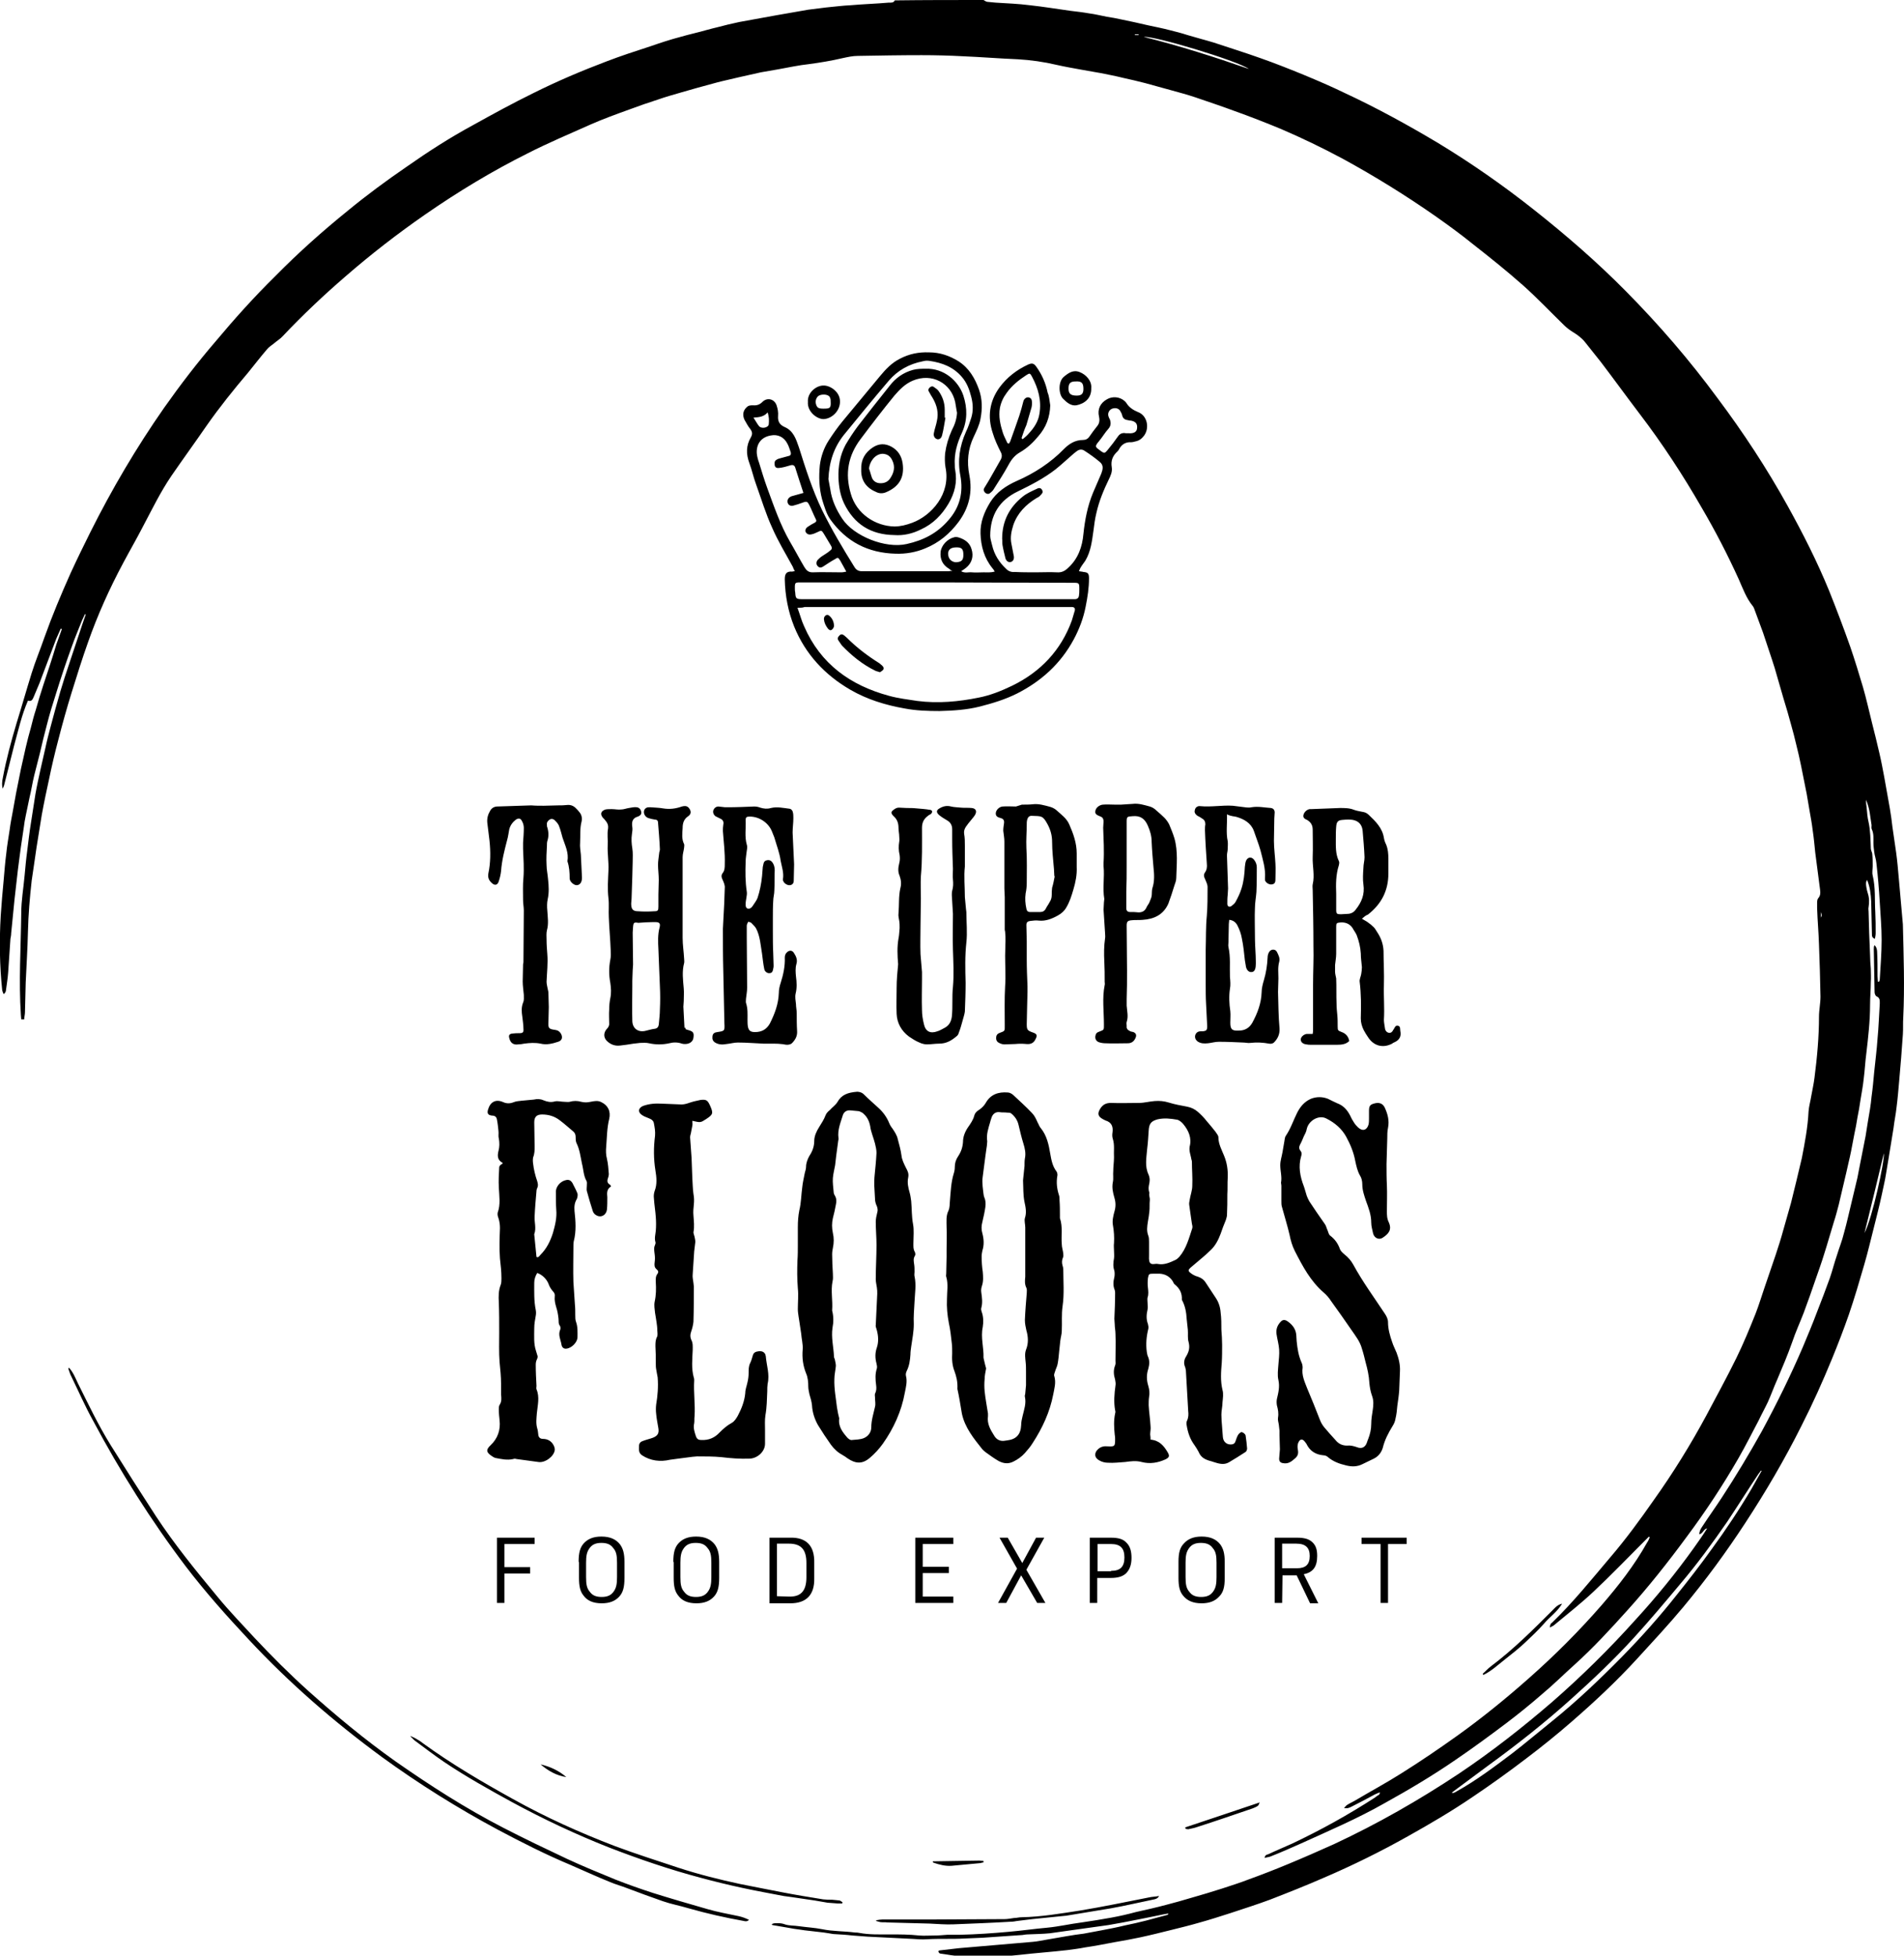 <?xml version="1.0" encoding="UTF-8"?>
<!-- Generator: Adobe Illustrator 24.0.2, SVG Export Plug-In . SVG Version: 6.00 Build 0)  -->
<svg xmlns="http://www.w3.org/2000/svg" xmlns:xlink="http://www.w3.org/1999/xlink" version="1.1" id="Layer_1" x="0px" y="0px" viewBox="0 0 510.7 524.5" style="enable-background:new 0 0 510.7 524.5;" xml:space="preserve">
<g>
	<path d="M263.8,0c0.4,0.2,0.7,0.5,1.1,0.5c0.7,0.1,1.4,0.1,2.1,0.2c3.1,0.2,6.1,0.3,9.2,0.7c3.7,0.4,7.3,1,10.9,1.5   c1.7,0.2,3.4,0.4,5.1,0.7c1.6,0.2,3.1,0.6,4.7,0.9c1.3,0.2,2.5,0.4,3.8,0.7c2.4,0.5,4.8,1,7.3,1.6c1.9,0.4,3.9,0.8,5.8,1.3   c1.6,0.4,3.2,0.8,4.7,1.3c2.3,0.7,4.7,1.3,7,2c4.2,1.4,8.4,2.7,12.6,4.2c4,1.4,8,3,11.9,4.6c3.6,1.5,7.1,3,10.6,4.7   c8.6,4,17,8.6,25.2,13.5c8.9,5.4,17.5,11.4,25.7,17.9c8.6,6.8,16.9,14,24.6,21.8c8.9,9,17.1,18.5,24.6,28.7   c6.9,9.2,13.2,18.8,18.8,28.9c4.1,7.4,7.9,14.9,11.1,22.7c2,5,3.9,10,5.7,15.1c1.2,3.5,2.3,7.1,3.4,10.8c0.9,3.1,1.6,6.3,2.4,9.5   c0.7,2.8,1.4,5.5,2,8.2c0.5,2.1,0.9,4.3,1.3,6.4c0.5,2.8,1,5.6,1.5,8.4c0.3,1.7,0.5,3.3,0.7,5c0.3,2.3,0.7,4.6,1,6.9   c0.3,2.2,0.5,4.5,0.7,6.8c0.3,3.8,0.7,7.5,1,11.3c0,0.4,0.1,0.7,0.1,1.1c0.2,8.4,0.5,16.7,0.1,25c-0.1,1.5,0,3-0.1,4.5   c-0.3,4.2-0.6,8.4-1,12.6c-0.2,2.3-0.4,4.7-0.7,7c-0.2,1.9-0.6,3.7-0.8,5.5c-0.2,1.2-0.4,2.5-0.6,3.7c-0.5,2.9-0.9,5.7-1.4,8.5   c-0.3,2-0.8,3.9-1.2,5.9c-0.6,2.8-1.3,5.5-2,8.3c-0.9,3.5-1.7,7-2.7,10.4c-1.3,4.5-2.6,8.9-4.1,13.3c-1.4,4-2.9,7.9-4.5,11.8   c-2.5,6.1-5.2,12.1-8.2,18c-4.5,9-9.6,17.7-15.1,26.1c-5.1,7.8-10.6,15.3-16.6,22.5c-4,4.8-8.3,9.4-12.5,14   c-5.5,6-11.4,11.5-17.5,16.8c-3.9,3.4-8,6.7-12.1,9.8c-4.7,3.6-9.6,7.1-14.5,10.4c-5.6,3.8-11.4,7.2-17.3,10.5   c-7.3,4.1-14.8,7.8-22.5,11.1c-4.8,2.1-9.6,4-14.5,5.9c-3.5,1.3-7,2.4-10.6,3.6c-2.8,0.9-5.6,1.8-8.5,2.6c-2.4,0.7-4.9,1.3-7.3,1.9   c-2.8,0.7-5.6,1.4-8.4,2c-2.3,0.5-4.6,0.9-6.9,1.3c-2.6,0.5-5.2,1-7.9,1.4c-1.5,0.3-3.1,0.5-4.6,0.7c-4.3,0.5-8.7,0.8-13,1.3   c-5.3,0.6-10.6,0.5-15.8,0.3c-1.7,0-3.4-0.4-5-0.6c-0.4,0-0.8-0.1-0.9-0.7c0.1-0.1,0.2-0.2,0.3-0.2c1.7-0.2,3.4-0.4,5.2-0.6   c3.5-0.3,7-0.6,10.5-0.9c3.1-0.3,6.2-0.5,9.3-0.8c1.3-0.1,2.5-0.4,3.8-0.6c1.8-0.3,3.5-0.6,5.2-0.9c1.6-0.3,3.2-0.5,4.7-0.7   c1.6-0.3,3.2-0.6,4.8-0.9c2.1-0.4,4.2-0.8,6.2-1.3c1.9-0.4,3.8-0.8,5.7-1.3c1.9-0.5,3.8-1,5.6-1.5c0.2,0,0.3-0.1,0.4-0.4   c-0.4,0.1-0.8,0.1-1.2,0.2c-2.1,0.4-4.2,0.9-6.4,1.3c-1.5,0.3-3,0.6-4.6,0.9c-1.3,0.2-2.6,0.5-3.9,0.7c-2.9,0.4-5.7,0.8-8.6,1.2   c-2.4,0.3-4.7,0.7-7.1,1c-2,0.2-4,0.2-6,0.3c-0.6,0-1.2,0.2-1.9,0.2c-3.4,0.2-6.8,0.5-10.2,0.7c-1.6,0.1-3.2,0.1-4.8,0.2   c-3.3,0.2-6.7,0-10,0.2c-1.3,0.1-2.7,0-4-0.1c-4-0.2-8-0.4-12-0.6c-1.3-0.1-2.6-0.2-4-0.3c-1.7-0.2-3.4-0.3-5.2-0.4   c-0.8-0.1-1.6-0.3-2.5-0.4c-0.9-0.1-1.8-0.2-2.6-0.3c-0.9-0.1-1.8-0.2-2.6-0.3c-0.9-0.1-1.8-0.3-2.8-0.4c-1.9-0.3-3.8-0.7-5.8-1   c-0.1,0-0.1-0.1-0.2-0.2c0.5-0.4,1.2-0.3,1.8-0.3c0.6,0,1.2,0.1,1.7,0.3c1.2,0.4,2.5,0.3,3.8,0.5c2.1,0.3,4.2,0.4,6.2,0.8   c2.9,0.6,5.9,0.5,8.9,0.9c0.4,0,0.7,0,1.1,0.1c2.7,0.5,5.4,0.4,8.1,0.4c2.7,0,5.3,0,8,0.3c1.3,0.1,2.5,0,3.8,0   c1.2,0,2.5-0.1,3.7-0.2c1.1,0,2.2,0,3.3,0c4.4-0.1,8.8-0.4,13.2-0.8c3.4-0.3,6.9-0.8,10.3-1.1c3.1-0.3,6.1-1,9.2-1.4   c2.7-0.4,5.3-0.8,8-1.3c2.2-0.4,4.4-0.9,6.6-1.5c2.7-0.6,5.4-1.2,8-1.9c2.3-0.6,4.5-1.2,6.8-1.9c2.8-0.8,5.5-1.6,8.3-2.5   c2.4-0.8,4.7-1.5,7-2.4c3.6-1.3,7.2-2.7,10.8-4.2c4.1-1.7,8.2-3.5,12.2-5.3c11.6-5.4,22.8-11.8,33.5-18.9   c8.8-5.9,17.1-12.4,25.1-19.3c7.9-6.9,15.3-14.2,22.3-22c5.6-6.1,10.8-12.5,15.6-19.2c1.2-1.7,2.5-3.5,3.6-5.3   c-1,0.2-1.1,1.4-2.1,1.6c0-0.9,0.4-1.5,0.8-2.1c1.7-2.6,3.5-5.1,5.2-7.7c3.8-5.8,7.4-11.8,10.8-17.9c4-7.4,7.7-14.9,11-22.6   c1.3-3.1,2.6-6.2,3.8-9.4c1.2-3,2.3-6,3.4-9c0.7-2,1.2-4.1,1.9-6.1c0.6-2,1.4-3.9,1.9-6c0.8-2.8,1.4-5.7,2.1-8.5   c0.5-2.1,1-4.2,1.5-6.3c0.2-1,0.4-2.1,0.6-3.1c0.5-2.7,1.1-5.4,1.6-8.1c0.2-1.3,0.4-2.5,0.6-3.8c0.4-2.3,0.8-4.5,1-6.8   c0.3-2.1,0.5-4.3,0.7-6.5c0.3-3,0.7-6,0.9-9c0.3-3.1,0.4-6.3,0.6-9.4c0-0.8,0.1-1.6-0.9-2c-0.2-0.1-0.3-0.4-0.4-0.6   c-0.1-0.3-0.1-0.7-0.1-1.1l-0.2-10.9c0-0.4,0-0.8,0.2-1.1c0.6,0.6,0.7,1.3,0.7,2c0.1,2.1,0.1,4.2,0.1,6.3c0,0.5,0.1,1,0.1,1.5h0.3   c0.1-0.2,0.2-0.4,0.2-0.6c0.2-3.5,0.5-7.1,0.5-10.6c0-3.4-0.3-6.7-0.5-10.1c-0.2-3.5-0.5-7-0.9-10.5c-0.1-1.1-0.5-2.1-0.6-3.1   c-0.1-0.8-0.2-1.6-0.2-2.4c0-1.2,0.1-2.4-0.4-3.5c-0.2-0.3-0.1-0.8-0.1-1.2c-0.2-1.1-0.3-2.3-0.5-3.4c-0.2-1.1-0.5-2.3-1-3.4   c0,0.8,0.1,1.5,0.2,2.3c0.1,1.2,0.2,2.5,0.5,3.7c0.5,2.3,0.5,4.7,0.6,7c0,0.6,0.4,1.1,0.4,1.7c0.1,1,0.1,2,0.1,3.1   c0,0.8-0.2,1.7,0,2.5c0.8,3.3,0.5,6.6,0.7,9.9c0.1,1.9,0.1,3.7,0.1,5.6c0,0.5-0.1,0.9-0.2,1.5c-0.8-0.3-0.8-0.8-0.8-1.2   c-0.1-2.9-0.1-5.9-0.2-8.8c-0.1-2-0.3-3.9-1.1-5.8c-0.4,0.6-0.3,1.2-0.2,1.9c0.1,0.6,0.2,1.1,0.4,1.7c0.4,1.2,0.4,2.4,0.2,3.7   c-0.1,0.4,0,0.8,0,1.2c0.1,3.9,0.2,7.7,0.4,11.6c0,1.2,0.1,2.5,0.2,3.7c0,1.2,0.1,2.4,0,3.6c0,2-0.2,4.1-0.2,6.1   c0,4.4-0.5,8.7-1,13c-0.3,2.2-0.4,4.5-0.7,6.8c-0.2,2-0.6,4-0.9,5.9c-0.2,1.5-0.5,3.1-0.8,4.6c-0.2,1.4-0.5,2.9-0.8,4.3   c-0.3,1.6-0.6,3.1-0.9,4.7c-0.4,2-0.9,3.9-1.3,5.8c-0.7,2.8-1.3,5.7-2,8.5c-0.4,1.5-0.8,3.1-1.3,4.6c-0.9,2.9-1.7,5.8-2.6,8.6   c-0.7,2.3-1.5,4.5-2.3,6.8c-1,3-2.1,6-3.2,9c-1,2.6-2.2,5.2-3.1,7.9c-1.2,3.4-2.6,6.7-4,10c-0.9,2-1.6,4-2.5,6   c-0.8,1.7-1.7,3.3-2.5,5c-1.8,3.4-3.5,6.8-5.4,10.1c-4.2,7.3-8.9,14.4-13.9,21.1c-5,6.8-10.3,13.5-16,19.8c-4.5,5-9.1,10-14.1,14.5   c-2.9,2.6-5.6,5.3-8.6,7.8c-3.1,2.7-6.3,5.3-9.6,7.8c-4.5,3.4-9,6.7-13.7,9.9c-6.1,4.2-12.5,8-19,11.6c-7.2,4.1-14.9,7.4-22.4,10.8   c-2.7,1.2-5.4,2.4-8.2,3.5c-0.5,0.2-1,0.2-1.6,0.4c0.1-0.8,0.6-0.9,1-1c2.1-1,4.3-1.9,6.5-2.9c7.6-3.6,15-7.7,22.1-12.3   c0.3-0.2,0.6-0.5,1-0.7c0.2-0.1,0.3-0.3,0.3-0.7c-0.5,0.2-1,0.4-1.4,0.6c-2,1.1-4.1,2.2-6.1,3.2c-0.6,0.3-1.1,0.6-2.1,0.4   c0.4-0.4,0.6-0.7,0.8-0.8c0.6-0.4,1.3-0.7,2-1.1c4.2-2.5,8.5-4.8,12.6-7.4c5.1-3.2,10.1-6.6,15-10.1c6.7-4.8,13.1-10,19.3-15.5   c6.9-6.1,13.3-12.5,19.4-19.5c4.5-5.2,8.8-10.7,12.2-16.8c0.3-0.4,0.5-0.9,0.7-1.4c-0.1-0.1-0.2-0.1-0.2-0.2   c-0.3,0.3-0.6,0.6-0.9,0.9c-4.6,4.6-9.2,9.4-14,13.9c-3.4,3.2-7,6-10.6,9c-0.2,0.2-0.6,0.3-1.1,0.6c0.1-0.5,0.1-0.7,0.2-0.9   s0.3-0.3,0.5-0.5c5.6-5.4,10.5-11.5,15.5-17.4c4.2-4.9,8-10.1,11.7-15.4c5.2-7.3,9.9-14.9,14.1-22.7c2.7-5.1,5.5-10.2,8.1-15.5   c1.9-3.9,3.5-7.8,5.1-11.8c0.9-2.3,1.6-4.7,2.4-7c1-2.9,2-5.9,3-8.8c0.7-2.1,1.4-4.3,2-6.5c0.7-2.5,1.4-4.9,2.1-7.4   c0.5-1.9,0.9-3.8,1.4-5.7c0.5-2.1,1-4.2,1.5-6.3c0.8-4.1,1.6-8.3,1.8-12.5c0.1-1.4,0.5-2.7,0.7-4c0.3-1.7,0.7-3.4,0.9-5.1   c0.7-5.4,1.2-10.9,1.2-16.3c0-1.8,0.4-3.6,0.4-5.4c-0.1-4.7-0.2-9.3-0.4-14c-0.1-3.2-0.4-6.5-0.5-9.7c0-0.5,0-1.1,0-1.6   c0-0.4,0.1-0.9,0.3-1.1c0.6-0.7,0.6-1.4,0.5-2.2c-0.4-3.3-0.9-6.7-1.3-10c-0.2-2-0.4-4.1-0.7-6.1c-0.2-1.7-0.5-3.3-0.8-5   c-0.3-1.6-0.5-3.1-0.8-4.7c-0.5-2.5-1-5-1.5-7.5c-0.4-1.9-0.8-3.8-1.3-5.7c-0.4-1.8-0.9-3.6-1.4-5.4c-0.6-2.3-1.3-4.6-2-6.9   c-0.8-2.8-1.6-5.5-2.4-8.3c-1-3.2-2.1-6.3-3.1-9.4c-0.8-2.2-1.6-4.3-2.4-6.5c-0.1-0.2-0.2-0.5-0.4-0.7c-1.7-2.1-2.6-4.6-3.7-7.1   c-3-6.6-6.3-13-10-19.3c-5-8.7-10.5-17.1-16.6-25.1c-3.5-4.6-6.9-9.3-10.4-13.9c-1.4-1.8-2.9-3.6-4.3-5.4c-0.9-1.1-2-1.9-3.3-2.7   c-0.8-0.5-1.6-1.1-2.3-1.8c-3.6-3.5-7.1-7.2-10.9-10.6c-4.4-3.9-8.9-7.5-13.5-11.1c-3.2-2.6-6.5-5-9.9-7.4   c-8-5.6-16.4-10.8-25-15.5c-5.4-2.9-11-5.6-16.6-8c-4.1-1.7-8.2-3.3-12.4-4.8c-3.5-1.3-7.1-2.5-10.6-3.7c-2.1-0.7-4.3-1.3-6.5-1.9   c-2.3-0.6-4.6-1.3-6.9-1.9c-2-0.5-4-1-5.9-1.4c-2-0.5-4.1-0.9-6.1-1.3c-1.7-0.3-3.4-0.6-5.1-0.9c-2.2-0.4-4.5-0.8-6.7-1.3   c-3.4-0.8-6.9-1.3-10.4-1.5c-4.9-0.2-9.8-0.6-14.6-0.8c-3.7-0.2-7.5-0.3-11.2-0.3c-5.7,0-11.4,0.1-17.1,0.2c-1.4,0-2.7,0.3-4.1,0.6   c-3,0.7-6,1.2-9,1.6c-2.8,0.3-5.5,0.9-8.3,1.4c-1.5,0.3-3.1,0.5-4.6,0.8c-1.9,0.4-3.9,0.9-5.8,1.3c-2,0.5-4,0.9-5.9,1.4   c-1.8,0.5-3.7,1-5.5,1.5c-1.4,0.4-2.8,0.8-4.2,1.2c-2.1,0.6-4.2,1.2-6.2,1.9c-2.5,0.8-5.1,1.7-7.5,2.6c-3.6,1.3-7.2,2.6-10.6,4.1   c-5.6,2.5-11.3,4.9-16.8,7.7c-9.6,4.8-18.7,10.3-27.5,16.4c-7.5,5.2-14.6,10.7-21.5,16.7c-5.8,5-11.4,10.3-16.7,15.9   c-0.7,0.8-1.6,1.3-2.4,2c-0.6,0.5-1.3,0.9-1.8,1.5c-1.8,2.1-3.5,4.3-5.2,6.4c-3.9,4.6-7.6,9.2-11.1,14.2c-3.1,4.5-6.3,8.9-9.4,13.4   c-3,4.4-5.3,9.2-7.8,13.9c-1.6,3.1-3.4,6.2-5.1,9.4c-3.7,6.9-6.9,14-9.5,21.4c-1.6,4.5-3,9-4.4,13.5c-1.3,4.2-2.5,8.5-3.6,12.8   c-0.9,3.4-1.7,6.8-2.4,10.2c-0.7,3.2-1.4,6.5-2,9.8c-0.5,2.9-0.9,5.8-1.4,8.7c-0.4,3-0.9,6-1.3,8.9c-0.5,4.5-0.9,9.1-1,13.7   c-0.1,4.5-0.4,9-0.6,13.6c-0.1,2.7-0.1,5.3-0.2,8c0,0.6-0.2,1.3-0.2,1.9H5.7c0-0.4-0.1-0.8-0.1-1.2c-0.6-9.1,0-18.2,0.1-27.3   c0-3.4,0.6-6.7,0.9-10.1c0.2-2.2,0.4-4.4,0.7-6.6c0.3-2.5,0.6-5,1-7.5c0.4-2.6,0.8-5.2,1.2-7.7c0.4-2.3,0.9-4.5,1.4-6.8   c0.4-1.9,0.9-3.8,1.3-5.7s0.9-3.8,1.4-5.7c0.8-3.1,1.7-6.2,2.6-9.4c0.7-2.4,1.5-4.8,2.3-7.2c1.2-3.6,2.4-7.2,3.6-10.8   c0.3-0.9,0.6-1.7,0.9-2.6c-0.1,0-0.2-0.1-0.2-0.1c-0.3,0.6-0.5,1.1-0.8,1.7c-0.9,2.3-1.9,4.6-2.7,6.9c-1.5,4.1-2.9,8.3-4.2,12.5   c-0.9,2.8-1.8,5.7-2.5,8.5c-0.7,2.6-1.3,5.1-1.9,7.7c-0.5,2-1,3.9-1.5,5.9c-0.5,2-0.8,4.1-1.3,6.1c-0.3,1.6-0.7,3.2-1,4.8   c-0.2,1-0.4,2-0.5,3c-0.3,1.8-0.5,3.6-0.8,5.4c-0.3,2-0.5,4-0.8,6.1c-0.3,2.6-0.6,5.3-0.9,7.9c-0.3,3-0.6,6.1-0.9,9.1   c0,0.5-0.1,1-0.2,1.5c-0.2,3-0.4,5.9-0.6,8.9c-0.1,1.6-0.4,3.3-0.6,4.9c0,0.3-0.2,0.6-0.4,0.9c-0.1,0-0.2,0-0.3,0   c-0.1-0.3-0.2-0.6-0.3-0.9c-0.7-6.6-0.8-13.3-0.4-20c0.2-3.2,0.5-6.5,0.8-9.7c0.2-2.4,0.4-4.8,0.7-7.1c0.2-2.1,0.6-4.2,0.9-6.3   c0.2-1.6,0.5-3.1,0.8-4.7c0.3-1.7,0.6-3.3,0.9-5c0.4-2.2,0.9-4.3,1.3-6.5c0.4-1.9,0.9-3.9,1.3-5.8c0.4-1.8,0.9-3.6,1.4-5.4   c0.4-1.6,0.8-3.2,1.3-4.7c0.6-2.2,1.3-4.4,2-6.6c1.2-3.6,2.4-7.2,3.5-10.9c0.5-1.4,1-2.8,1.5-4.2c-0.1,0-0.2-0.1-0.3-0.1   c-0.4,0.9-0.8,1.8-1.2,2.7c-1.5,4-3,7.9-4.5,11.9L9,187c-0.3,0.7-0.6,1.2-1.5,0.9c-1.7,3.9-2.6,8-3.7,12c-0.9,3.6-1.8,7.1-2.7,10.7   c-0.1,0.3-0.2,0.6-0.4,0.9c-0.2-0.8-0.2-1.8,0.1-3.1c0.9-4.8,2.2-9.6,3.6-14.3c1.4-4.5,2.7-9.1,4.1-13.6c1-3.2,2.3-6.3,3.4-9.5   c2.1-5.9,4.5-11.6,7-17.2c1.7-3.7,3.5-7.4,5.3-11c5.8-11.6,12.4-22.8,19.8-33.4c4.3-6.1,8.9-12.1,13.8-17.8   c5.1-6.1,10.4-12,16.1-17.6C80,67.8,86.5,62,93.3,56.5c5.1-4.2,10.4-8.1,15.8-11.8c5.7-4,11.6-7.8,17.7-11.1   c5.4-3,10.7-5.9,16.2-8.6c6.4-3.2,13-6,19.6-8.5c3.9-1.5,7.9-2.8,11.9-4.1c2.6-0.9,5.3-1.8,8-2.5c2.4-0.7,4.8-1.2,7.2-1.9   c1.8-0.5,3.7-0.9,5.5-1.4c1-0.2,2.1-0.5,3.1-0.7c3.3-0.6,6.6-1.2,9.9-1.8c2.9-0.5,5.8-1,8.6-1.5c1.6-0.2,3.2-0.4,4.8-0.6   c2.2-0.2,4.4-0.5,6.6-0.6c3.4-0.3,6.8-0.4,10.2-0.7c0.6,0,1.3,0.1,1.6-0.6C248,0,255.9,0,263.8,0L263.8,0z M472.5,394.5   c-0.1,0-0.1-0.1-0.2-0.1c-0.2,0.4-0.5,0.7-0.7,1c-2.8,4.2-5.5,8.5-8.3,12.7c-4,5.8-8.1,11.4-12.6,16.7c-4.1,4.9-8.3,9.9-12.6,14.6   c-5.2,5.7-10.8,11-16.6,16.2c-7.1,6.4-14.6,12.3-22.3,17.9c-3.1,2.3-6.2,4.6-9.3,6.9c-0.2,0.1-0.3,0.3-0.5,0.5   c0.5,0,0.9-0.2,1.2-0.4c5.4-3,10.3-6.7,15.2-10.4c3.5-2.7,6.9-5.6,10.4-8.4c6.7-5.4,12.9-11.3,18.9-17.4   c5.2-5.3,10.1-10.8,14.6-16.5c3.2-4,6.4-8.1,9.4-12.3c3.8-5.2,7.4-10.6,10.7-16.2C470.7,397.7,471.6,396.1,472.5,394.5L472.5,394.5   z M335,18.5c-3.3-2.3-25.7-9-28.2-8.6C316.4,12.3,325.8,15.3,335,18.5z M505.3,309.3c-1.7,7.1-3.4,14.2-5.2,21.4   C502.2,326.7,505.5,311.5,505.3,309.3L505.3,309.3z M488.4,246.1c0.3-0.6,0.3-0.6,0-1.5V246.1z M304.4,9.2c0,0.1,0,0.2,0,0.2h1V9.2   C305.1,9.2,304.8,9.2,304.4,9.2z M308.6,386.1c2.4,0.2,3.6,1.7,4.6,3.4c0.6,1,0.4,1.4-0.6,1.9c-2,0.9-4.1,1.3-6.4,0.7   c-1.5-0.4-2.9-0.2-4.4,0c-1.5,0.1-3.1,0.3-4.6,0.2c-0.8,0-1.6-0.2-2.3-0.6c-1.4-0.7-1.5-2.1-0.3-3.1c0.7-0.6,1.5-0.8,2.5-0.7   c1.9,0.1,2,0,2-1.9c0-0.4,0-0.8-0.1-1.2c-0.2-1.9-0.3-3.8,0.1-5.7c0.1-0.3,0.1-0.6,0-0.9c-0.4-2.2-0.2-4.4,0.1-6.6   c0.1-0.5,0-1.1-0.1-1.6c-0.4-1.3-0.5-2.5,0-3.8c0.2-0.4,0.1-0.9,0.1-1.3c0-2.4,0.1-4.7,0-7.1c0-0.9-0.2-1.8-0.2-2.6   c0-0.5-0.1-1-0.1-1.5c0.1-2.3,0.2-4.6,0.2-6.9c0-0.3,0-0.5-0.1-0.8c-0.5-1.2-0.4-2.3-0.1-3.5c0.1-0.5,0.1-1.2,0-1.7   c-0.4-1.1-0.3-2.2-0.1-3.3c0.1-0.7,0-1.4,0-2.1c0-0.7-0.1-1.3,0-2c0.1-1.6,0-3.2-0.3-4.9c-0.2-1.1,0.1-2.4,0.4-3.5   c0.4-1.3,0.4-2.5,0-3.8c-0.4-1.4-0.7-2.7-0.4-4.2c0.2-0.9,0-2,0.1-2.9c0-1.2,0.2-2.5,0.2-3.7c-0.1-1.6,0.2-3.3-0.3-4.9   c-0.2-0.6-0.2-1.2-0.1-1.8c0.2-1.5-0.2-2.7-1.9-3.2c-0.2-0.1-0.4-0.2-0.6-0.3c-1.5-0.8-1.6-1.6-0.7-3c0.7-1,1.5-1.4,2.8-1.4   c2.5,0.1,5,0,7.5,0c1.4,0,2.8-0.4,4.2-0.5c1.3-0.1,2.5,0,3.8,0.4c1.6,0.5,3.3,0.8,4.9,1.1c1.1,0.2,2.1,0.7,2.9,1.4   c0.8,0.7,1.6,1.5,2.3,2.4c0.8,0.9,1.6,1.9,2.4,2.9c0.3,0.5,0.8,1,0.8,1.5c0,1.8,0.9,3.4,1.5,4.9c0.8,1.9,1.1,3.9,1,6   c-0.1,1.5,0,2.9-0.1,4.4c0,1.9,0,3.7-0.1,5.6c0,0.4-0.2,0.9-0.3,1.3c-0.5,1.2-1,2.5-1.4,3.7c-0.6,1.6-1.4,3.2-2.7,4.4   c-1.5,1.5-3.2,2.8-4.8,4.2c-0.2,0.2-0.5,0.4-0.7,0.6c-0.5,0.5-0.5,0.8,0,1.2c0.6,0.5,1.3,0.9,2.1,1.1c0.9,0.3,1.6,0.8,2.1,1.6   c0.9,1.4,1.8,2.7,2.7,4.1c0.8,1.2,1.2,2.5,1.3,3.9c0.2,1.5,0.2,3.1,0.2,4.6c0.1,1.4,0.2,2.8,0.2,4.1c0,1.6,0,3.2-0.1,4.8   c-0.2,2.4-0.4,4.8,0.2,7.3c0.3,1,0.1,2.2,0,3.3c0,1.1-0.3,2.2-0.3,3.3c0,1.1,0.1,2.3,0.2,3.4c0.1,0.9,0.1,1.8,0.2,2.6   c0.1,1.2,0.9,2,2.1,2c0.6,0,1.1-0.2,1.3-0.9c0.2-0.6,0.4-1.2,0.7-1.7c0.2-0.3,0.7-0.8,1-0.7c0.4,0.1,0.9,0.5,1,0.9   c0.2,1.2,0.3,2.4,0.4,3.5c0,0.3-0.2,0.8-0.4,0.9c-1.5,1-3,1.9-4.5,2.8c-1.4,0.8-2.8,0.3-4.1-0.1c-0.5-0.2-1.1-0.3-1.6-0.5   c-1.1-0.4-1.9-1-2.4-2.2c-0.3-0.6-0.7-1.2-1.1-1.8c-1.2-1.6-1.8-3.4-2.1-5.3c-0.1-0.4-0.1-1,0.1-1.3c0.4-0.9,0.4-1.7,0.3-2.6   c-0.2-3.5-0.4-7-0.6-10.5c0-0.4-0.1-0.8-0.2-1.2c-0.5-1.1-0.3-2.1,0.3-3c0.7-1.2,1-2.3,0.6-3.8c-0.3-1-0.1-2.2-0.2-3.3   c-0.1-0.9-0.2-1.8-0.3-2.8c-0.1-1.8-0.4-3.6-1.3-5.2c0.1-1.8-0.6-3.1-2-4.2c-0.2-0.2-0.3-0.5-0.4-0.7c-0.8-1.3-2-2-3.5-2.1   c-0.6,0-1.2,0-1.9,0c-1,0-1.1,0.1-1.3,1.2c-0.1,0.9-0.1,1.8,0,2.6c0.1,0.9,0.2,1.7-0.1,2.6c-0.1,0.4,0,0.9,0,1.4   c0,0.6,0.1,1.2,0,1.8c-0.3,1.3-0.4,2.6,0.1,3.9c0.1,0.4,0.2,0.9,0.1,1.3c-0.5,2-0.7,4.1-0.4,6.2c0.1,0.4,0.1,0.8,0.3,1.2   c0.5,1.1,0.4,2.2,0.1,3.3c-0.5,1.5-0.5,3,0,4.6c0.3,1,0.4,2,0.2,3c-0.1,0.7-0.1,1.5-0.1,2.2c0.1,1.9,0.4,3.7,0.5,5.6   c0.1,0.7-0.1,1.5-0.1,2.2C308.6,385.3,308.6,385.7,308.6,386.1L308.6,386.1z M308.3,319.9c-0.2,0.9,0.2,1.2,0.1,2.1   c-0.1,0.9,0,1.9-0.1,2.8c-0.1,0.9-0.2,1.8-0.4,2.8c-0.2,1.3-0.4,2.5,0.1,3.8c0.2,0.5,0.2,1.1,0.2,1.7c0,1.1,0,2.2,0,3.3   c0,0.8-0.1,1.6,0.2,2.2c0.5,0.8,1.5,0.2,2.2,0.4c1.7,0.3,3.2-0.4,4.7-1.1c0.4-0.2,0.7-0.5,1-0.8c1.9-2.2,2.6-5,3.5-7.7   c0.1-0.4,0-0.8-0.1-1.2c-0.2-1.6-0.5-3.2-0.7-4.9c-0.1-0.5,0-1,0.1-1.5c0.2-1.3,0.7-2.5,0.7-3.8c0.1-2.1-0.1-4.3-0.1-6.4   c0-0.4-0.2-0.7-0.2-1c-0.2-1-0.6-2-0.4-3.1c0.6-2.3-0.3-4.3-1.7-6c-0.4-0.5-1.1-1.1-1.7-1.2c-1.7-0.3-3.4-0.5-5.2-0.1   c-1.8,0.5-2.3,1.2-2.4,3.1c-0.1,1.6-0.2,3.2-0.4,4.8c-0.2,2.5-0.7,4.7,0.4,7C308.9,317.2,307.6,317.9,308.3,319.9L308.3,319.9z    M256.8,372.5c0.1-2-0.3-3.4-0.8-4.8c-0.6-1.5-0.7-3.2-0.6-4.8c0-0.9,0-1.8-0.1-2.6c-0.2-1.8-0.4-3.7-0.8-5.5   c-0.4-2.1-0.6-4.2-0.5-6.4c0-2,0.4-4-0.2-6c-0.1-0.2,0-0.5,0-0.8c0-1.5,0.1-3,0.1-4.5c0-0.7,0-1.3,0-2c0-2,0.1-4,0-6   c0-1.5-0.2-3,0.5-4.4c0.4-0.9,0.3-1.8,0.4-2.7c0.2-2.4,0.3-4.9,1-7.2c0.2-0.6,0.3-1.2,0.3-1.8c0-1.1,0.3-2,0.9-2.9   c0.8-1.2,1.2-2.4,1.3-3.8c0-1.4,0.5-2.7,1.3-3.9c0.7-1,1.4-2,1.7-3.1c0.2-0.8,0.7-1.3,1.4-1.7c0.7-0.5,1.3-1.1,1.7-1.8   c1.3-2.3,3.4-3,5.9-2.8c0.5,0,1,0.3,1.4,0.6c1.7,1.6,3.5,3.2,5.1,4.9c0.7,0.7,1.1,1.6,1.5,2.5c0.3,0.5,0.5,1.2,0.9,1.6   c1.6,2,2.1,4.4,2.5,6.8c0.3,1.7,0.6,3.4,1.7,4.8c0.2,0.3,0.3,0.9,0.2,1.2c-0.3,1.7-0.1,3.4,0.4,5c0.2,0.5,0.2,1,0.2,1.6   c0.1,1.3,0.1,2.6,0.1,3.9c0,0.3,0,0.5,0,0.8c0.8,2.3,0.3,4.7,0.5,7c0,0.8,0.3,1.6,0.4,2.5c0,0.4,0.1,0.8-0.1,1.1   c-0.3,0.7-0.3,1.4-0.1,2.1c0.1,0.3,0.2,0.7,0.2,1c0,3.3,0.3,6.6-0.2,10c-0.3,2.1-0.1,4.3-0.2,6.5c0,0.9-0.3,1.8-0.4,2.7   c-0.1,0.9-0.2,1.9-0.3,2.8c-0.1,1.1-0.2,2.2-0.4,3.3c-0.1,0.7-0.5,1.4-0.7,2.1c-0.1,0.4-0.4,0.9-0.2,1.3c0.5,1.7,0,3.3-0.3,4.9   c-0.9,4.7-2.9,9-5.5,13c-0.6,1-1.4,1.9-2.1,2.7c-0.9,1-1.9,1.7-3.1,2.3c-1.4,0.7-2.7,0.5-4-0.2c-1.2-0.7-2.3-1.5-3.4-2.3   c-0.3-0.2-0.6-0.5-0.9-0.8c-2.3-2.9-4.7-5.8-5.5-9.6C257.6,376.6,257.2,374.3,256.8,372.5L256.8,372.5z M264.5,367   c-0.2,1.1-0.4,2-0.4,2.9c-0.1,1-0.1,2.1,0,3.2c0.2,2,0.6,4,0.9,6c0,0.2,0,0.5,0,0.7c-0.3,2.1,0.7,3.7,1.7,5.3   c0.6,1,1.6,1.5,2.8,1.3c0.2,0,0.4-0.1,0.7-0.1c2.4-0.3,3.6-1.6,3.7-4.1c0-0.8,0.2-1.7,0.4-2.5c0.4-1.7,1-3.3,0.6-5.1   c-0.1-0.3,0.1-0.6,0.1-0.9c0.1-0.7,0.1-1.5,0.2-2.2c0-1.2,0-2.4,0-3.6c0-0.9,0-1.8-0.1-2.6c-0.1-1.1-0.3-2.2,0.1-3.3   c0.7-1.7,0.6-3.5,0.1-5.2c-0.2-0.9-0.4-1.8-0.4-2.8c0.1-2.4,0.3-4.8,0.5-7.2c0-0.5,0.1-1-0.1-1.4c-0.5-1-0.4-2-0.3-3   c0-0.6,0-1.1,0-1.7c0-1.4,0-2.8,0-4.3c0-2.4,0-4.8,0-7.2c0-0.8-0.3-1.8-0.1-2.5c0.5-1.5,0.2-2.9-0.1-4.3c-0.4-1.9-0.3-3.9-0.4-5.8   c0-0.4,0.1-0.7,0.1-1c0.1-1,0.2-1.9,0.3-2.9c0-0.7,0-1.4,0.1-2c0.3-1.4,0-2.7-0.4-4c-0.5-1.6-0.9-3.3-1.3-5c-0.3-1.3-1-2.3-2-3.1   c-0.3-0.2-0.7-0.2-1.1-0.2c-0.6-0.1-1.2,0-1.8-0.1c-1.1-0.2-1.9,0.3-2.3,1.3c-0.1,0.4-0.3,0.8-0.4,1.3c-0.5,1.7-1.1,3.4-0.8,5.2   c0,0.4-0.1,0.8-0.1,1.2c-0.1,0.9-0.3,1.8-0.4,2.8c-0.2,1.8-0.5,3.6-0.7,5.4c-0.1,0.5-0.1,1-0.1,1.4c0,0.8,0.1,1.7,0.2,2.5   c0.1,0.6,0.1,1.2,0.3,1.7c0.4,0.9,0.4,1.7,0.3,2.6c-0.2,1.4-0.5,2.7-0.8,4c-0.3,1.1-0.3,2.1,0,3.1c0.4,1.5,0.5,3.1,0,4.6   c-0.1,0.5-0.2,1-0.2,1.6c0,1.4,0.1,2.8,0.3,4.1c0.1,1.2,0.2,2.5-0.2,3.7c-0.2,0.6-0.3,1.2-0.2,1.8c0.2,1.4,0.4,2.8,0,4.2   c-0.1,0.3,0,0.7,0.1,1c0.5,1.3,0.5,2.8,0.3,4.1c-0.6,2.8,0.3,5.5,0.2,8.2c0,0.2,0.1,0.4,0.1,0.5C264.1,365.5,264.3,366.3,264.5,367   L264.5,367z M229.9,292.8c0.4,0,1.2,0.1,1.8,0.7c1.3,1.3,2.7,2.5,4,3.7c1.2,1.1,2.2,2.5,2.8,4c0.2,0.5,0.5,1,0.9,1.5   c0.6,0.9,1.2,1.8,1.4,2.8c0.4,1.5,0.8,2.9,1,4.4c0.1,1.1,0.7,2.3,1.2,3.3c0.5,0.9,0.8,1.6,0.6,2.6c-0.3,1.4,0,2.7,0.4,4.1   c0.2,0.7,0.3,1.5,0.4,2.2c0.2,2.1,0.1,4.1,0.5,6.2c0.3,1.6,0.1,3.3,0.1,4.9c0,0.9-0.1,1.8,0.4,2.6c0.1,0.3,0.2,0.7,0,1   c-0.5,0.8-0.3,1.5-0.2,2.3c0.1,0.6,0.1,1.3,0.1,2c0,0.4-0.1,0.8,0,1.2c0.5,2.3,0.1,4.5,0,6.8c-0.1,2-0.3,4-0.2,6   c0,2.1-0.4,4-0.7,6.1c-0.1,0.7-0.2,1.4-0.2,2.1c-0.1,1.5-0.3,3-1,4.4c-0.2,0.4-0.3,0.9-0.2,1.3c0.4,1.5,0,3-0.3,4.5   c-0.9,5-3,9.6-5.9,13.7c-1,1.4-2.2,2.7-3.5,3.8c-2,1.7-3.8,1.6-6,0.1c-0.4-0.3-0.8-0.6-1.2-0.8c-1.3-0.7-2.3-1.6-3.2-2.8   c-1.2-1.7-2.4-3.5-3.5-5.3c-0.9-1.6-1.5-3.4-1.6-5.3c-0.1-1-0.4-2-0.7-3c-0.1-0.6-0.3-1.3-0.3-2c0-1.2-0.1-2.5-0.6-3.6   c-0.8-2-1.1-4.1-0.9-6.4c0.1-1.4-0.3-2.8-0.4-4.2c-0.1-0.7-0.2-1.3-0.3-2c-0.1-0.9-0.3-1.8-0.4-2.6c-0.1-0.7-0.2-1.3-0.2-2   c0-1.9,0.2-3.7,0-5.6c-0.2-2.5-0.2-5-0.1-7.5c0.1-1.3,0.1-2.7,0.1-4c0-1.6,0-3.3,0-4.9c0-1.5,0.1-3,0.4-4.5c0.5-2,0.5-4.2,0.8-6.3   c0.1-1.1,0.4-2.3,0.6-3.4c0.1-0.6,0.4-1.3,0.4-1.9c0-1.1,0.4-2.1,0.9-3c0.8-1.2,1.3-2.5,1.3-4c0-1.3,0.6-2.6,1.3-3.7   c0.6-1,1.3-2,1.7-3.1c0.2-0.6,0.7-1.1,1.2-1.5c0.6-0.7,1.5-1.3,2-2.1C225.7,293.6,227.4,293,229.9,292.8L229.9,292.8z M225.1,380.4   c-0.3,2.2,0.9,3.7,2.2,5.2c0.3,0.3,0.8,0.7,1.2,0.6c1.1-0.1,2.2-0.1,3.2-0.5c1.2-0.5,2-1.6,2-2.9c0-1.9,0.6-3.7,1-5.5   c0.2-0.8,0-1.6,0-2.5c0-0.3-0.1-0.7,0-1c0.4-0.8,0.4-1.5,0.3-2.3c-0.2-1.5-0.3-3,0.2-4.5c0.1-0.4,0-0.9-0.1-1.3   c-0.4-1.5-0.4-2.9,0.1-4.3c0.5-1.5,0.4-3.1,0-4.6c-0.1-0.5-0.4-1-0.3-1.4c0.1-2.8,0.3-5.6,0.4-8.4c0-0.6,0-1.1-0.1-1.7   c-0.1-0.7-0.3-1.5-0.3-2.2c0-3.1,0.2-6.1,0.2-9.2c0-2.1-0.2-4.2-0.2-6.2c0-0.8,0.2-1.7,0.4-2.5c0.2-0.6,0.1-1.1-0.1-1.7   c-0.3-0.6-0.5-1.3-0.5-2c-0.1-1.2-0.1-2.4-0.2-3.6c0-0.9,0-1.8,0.1-2.7c0.2-2,0.4-4,0.5-6c0-0.8-0.2-1.7-0.4-2.5   c-0.4-1.6-1.1-3.1-1.3-4.7c-0.3-1.5-0.9-2.6-2-3.5c-0.3-0.2-0.7-0.4-1.1-0.5c-0.7-0.1-1.5-0.1-2.2-0.2c-1-0.1-1.7,0.4-2,1.2   c-0.6,2-1.5,4-1.2,6.2c0.1,0.3-0.1,0.7-0.1,1l-0.5,3.7c-0.1,0.9-0.2,1.8-0.3,2.6c-0.2,1.1-0.5,2.3-0.6,3.4   c-0.1,1.2,0.1,2.5,0.2,3.7c0,0.3,0.1,0.7,0.3,1c0.5,0.8,0.5,1.6,0.3,2.5c-0.2,1.2-0.5,2.4-0.8,3.6c-0.3,1.3-0.3,2.6,0,4   c0.3,1.3,0.3,2.6,0,4c-0.1,0.5-0.2,1.1-0.2,1.7c0,1.7,0.1,3.5,0.2,5.2c0,0.7,0.1,1.4-0.1,2.1c-0.5,2.5,0.1,5.1-0.1,7.7   c0,0,0,0.1,0,0.1c0.4,1.5,0.4,3.1,0.1,4.6c-0.4,2.6,0.3,5.2,0.4,7.8c0,0.2,0.1,0.4,0.2,0.6c0.1,0.6,0.3,1.2,0.3,1.8   c-0.1,1.2-0.4,2.4-0.4,3.5c-0.1,2.6,0.4,5.1,0.7,7.7C224.7,378.8,224.9,379.6,225.1,380.4L225.1,380.4z M133.9,313.1   c-0.1,1.8-0.2,3.6-0.1,5.4c0.1,2.3,0.5,4.5-0.3,6.7c-0.1,0.5,0,1,0.2,1.5c0.3,0.9,0.4,1.8,0.4,2.7c-0.1,2.7-0.2,5.4,0,8.1   c0.2,1.8,0.4,3.5,0.4,5.3c0,0.6,0,1.3-0.2,1.8c-0.6,1.5-0.6,3.1-0.5,4.7c0.1,2.7,0.1,5.4,0.1,8.1c0,2.6-0.1,5.3,0.1,7.9   c0.2,2,0.4,3.9,0.4,5.8c0,1,0,2,0,2.9c0.1,1,0.2,1.9-0.4,2.8c-0.2,0.3-0.2,0.8-0.2,1.2c0,1,0.1,2,0.2,2.9c0.3,2.6-0.5,4.9-2.4,6.7   c-1.3,1.2-1.2,1.9,0.3,2.9c0.3,0.2,0.6,0.4,0.9,0.5c1.6,0.3,3.2,0.7,4.9,0.3c0.2-0.1,0.5-0.1,0.8,0c2,0.3,3.9,0.5,5.9,0.8   c1.8,0.3,4.2-1.5,4.4-3.2c0-0.3,0-0.5-0.1-0.8c-0.5-1.4-1.6-2.2-3.1-2.2c-0.7,0-1.1-0.4-1.2-1c-0.1-0.6-0.1-1.3-0.3-1.8   c-0.4-1.4-0.2-2.7-0.1-4.1c0.2-2.1,0.8-4.3-0.1-6.4c-0.1-0.3,0-0.6,0-0.9c-0.1-1.9-0.2-3.8-0.2-5.7c0-0.5,0.1-1,0.3-1.4   c0.2-0.4,0.3-0.8,0.1-1.2c-0.1-0.3-0.2-0.7-0.3-1c-0.7-2-0.5-4.1-0.5-6.2c0-1.1,0.2-2.2,0.4-3.3c0.1-0.5,0.1-1.1,0-1.6   c-0.5-2.4-0.4-4.9-0.4-7.3c0-0.9,0.3-1.8,0.8-2.6c1.4,0.5,2.6,1.7,3.1,3.1c0.2,0.6,0.6,1.2,1,1.7c0.5,0.5,0.7,0.9,0.6,1.5   c-0.1,1,0.1,1.9,0.4,2.9c0.3,0.9,0.5,2,0.6,3c0.1,0.7-0.1,1.4,0.4,2c0.1,0.2,0.2,0.6,0.1,0.9c-0.7,1.5,0.1,2.8,0.3,4.1   c0.1,0.8,0.7,1.2,1.3,1.1c1.4-0.1,3-1.7,3-3.1c0-1.4,0.1-2.7-0.4-4.1c-0.2-0.5-0.2-1.2-0.2-1.8c0-1,0-2-0.1-2.9c-0.1-2-0.3-4-0.4-6   c-0.1-3.1,0-6.1,0-9.2c0-0.6,0-1.2,0.1-1.7c0.7-2.7,0.5-5.4,0.2-8.1c-0.1-1.2,0-2.2,0.6-3.2c0.2-0.4,0.3-1.1,0.2-1.5   c-0.4-1-0.9-1.9-1.4-2.9c-0.4-0.6-0.9-0.9-1.7-0.7c-1.5,0.3-2.8,1.8-2.7,3.3c0,1.5,0,3.1,0.1,4.6c0.2,2.2-0.3,4.2-0.9,6.3   c-0.7,2.2-1.7,4.2-3.3,5.8c-0.3,0.3-0.6,0.9-1.1,0.6c-0.2-2-0.4-4-0.6-6c0,0,0-0.1,0-0.1c0.6-1.6,0-3.2,0.1-4.8   c0.1-2.3,0.3-4.5,0.5-6.8c0-0.3,0.1-0.5,0.2-0.8c0.3-0.6,0.2-1.1,0-1.8c-0.3-0.8-0.5-1.6-0.7-2.4c-0.2-0.8-0.3-1.5-0.4-2.3   c-0.1-0.6-0.1-1.2,0-1.7c0.4-1,0.4-1.9,0.4-2.9c0-2.2-0.1-4.4-0.1-6.5c0-1.5,0.7-2.1,2.1-2.1c1.8,0,3.4,0.5,4.8,1.6   c1.2,0.9,2.3,1.9,3.5,2.9c0.5,0.4,0.7,0.9,0.7,1.5c0,0.5,0,1.1,0.2,1.6c0.9,1.8,1.1,3.7,1.5,5.6c0.4,1.5,0.4,3.2,1.2,4.6   c0.2,0.3,0.1,0.8,0.1,1.3c0,0.5-0.1,1,0,1.4c0.5,1.8,1,3.6,1.6,5.4c0.1,0.4,0.5,0.9,0.9,1.1c1.3,0.8,2.7,0,2.9-1.5   c0.1-1.1,0.1-2.2,0.1-3.3c-0.1-1.1-0.2-2.2,1-2.9c-0.1-0.2-0.2-0.4-0.2-0.4c-0.9-0.5-0.9-1.1-0.6-1.9c0.1-0.3,0.2-0.7,0.2-1   c-0.1-1.4-0.2-2.8-0.5-4.1c-0.3-1.1-0.3-2.2-0.2-3.3c0.2-2.5,0.2-5,0.8-7.4c0.5-2.1-0.4-3.7-2.1-4.5c-0.9-0.5-1.9-0.3-2.9-0.1   c-0.9,0.2-1.6,0.2-2.5,0c-1-0.3-2.1-0.3-3.1,0c-0.4,0.1-0.9,0-1.4,0c-0.9,0-1.8-0.3-2.6-0.1c-1.1,0.3-2,0.1-3-0.3   c-0.9-0.4-1.7-0.4-2.6-0.2c-1.1,0.1-2.1,0.2-3.2,0.3c-0.7,0.1-1.5,0.1-2.2,0.4c-1,0.4-1.9,0.4-2.8,0c-2-0.9-3.5-0.1-4.1,2   c-0.3,1,0,1.5,1.1,1.6c0.8,0,1.2,0.4,1.3,1.1c0.2,1,0.3,2,0.4,3c0.1,0.7-0.1,1.4,0.1,2c0.2,1.2,0.2,2.3-0.1,3.4   c-0.3,1.2-0.3,2.4,1,3.1c0.1,0,0.1,0.2,0.1,0.3C134.3,312.3,133.9,312.7,133.9,313.1L133.9,313.1z M343.3,388.7   c-0.1,0.8-0.1,1.7-0.2,2.5c0,0.7,0.3,1.1,1,1.2c1.4,0.3,2.3-0.4,3.3-1.3c0.8-0.7,0.9-1.4,0.7-2.4c-0.1-0.5-0.1-1.2,0.1-1.7   c0.5-1.2,1.2-1.2,1.9-0.2c0.1,0.1,0.2,0.3,0.3,0.4c0.9,1.9,2.4,2.9,4.5,3.1c0.5,0,1,0.2,1.3,0.5c1.4,1.2,3.1,1.8,4.8,2.2   c1.5,0.4,3,0.4,4.4-0.3c1-0.5,2.1-1,3.1-1.5c1.2-0.6,2-1.6,2.4-2.9c0.5-2.1,1.5-4,2.6-5.8c0.4-0.6,0.7-1.3,0.8-2   c0.3-1.2,0.4-2.4,0.5-3.5c0.2-1.4,0.4-2.7,0.5-4.1c0.1-1.7,0.1-3.4,0.2-5.1c0.1-1.7-0.3-3.4-0.9-5c-0.4-1-0.9-1.9-1.2-2.9   c-0.6-1.7-1.1-3.5-1.1-5.3c0-0.8-0.4-1.6-0.8-2.2c-2.9-4.4-6-8.6-8.5-13.2c-0.6-1.1-1.4-2-2.4-2.8c-0.5-0.4-1-0.9-1.2-1.4   c-0.5-1.5-1.4-2.7-2.6-3.6c-0.4-0.3-0.5-0.9-0.7-1.4c-0.3-0.6-0.4-1.3-0.8-1.8c-1.4-2-2.8-4-4.1-6c-0.3-0.5-0.5-1-0.7-1.5   c-0.3-0.9-0.5-1.8-0.8-2.6c-1-2.6-1.5-5.3-0.7-8c0.2-0.6,0.2-1-0.2-1.5c-0.4-0.5-0.4-1-0.1-1.6c0.4-0.7,0.7-1.5,1-2.2   c0.3-0.6,0.7-1.3,0.8-2c0.5-2.3,3.3-3.9,5.3-2.8c2.2,1.1,4.1,2.7,5.3,4.9c1.1,2,2,4.2,2.4,6.4c0.3,1.4,0.6,2.8,1.3,4   c0.4,0.6,0.6,1.5,0.6,2.3c0,1.6,0.5,3,1,4.5c0.7,1.9,1.4,3.7,1.4,5.8c0,1,0.3,1.9,0.5,2.9c0.3,1.2,1.5,1.8,2.5,1.2   c1.7-1.1,2.6-2.2,1.7-4.2c-0.5-1-0.5-2-0.5-3c0-2.3,0.1-4.6,0-6.9c-0.1-1.9-0.1-3.8-0.1-5.7c0.1-2.3,0.1-4.5,0.2-6.8   c0-1,0-2,0.2-2.9c0.4-2-0.1-3.8-0.9-5.5c-0.5-1-1.4-1.4-2.6-1.1c-1.3,0.3-1.6,0.7-1.6,2c0,0.7,0,1.3,0,2c0,0.5,0,1.1-0.1,1.6   c-0.4,1.6-1.6,2-2.8,0.9c-0.4-0.4-0.8-0.8-1.1-1.3c-0.4-0.6-0.8-1.3-1.1-2c-0.8-1.5-1.8-2.6-3.4-3.2c-0.9-0.4-1.7-0.8-2.5-1.2   c-1.5-0.6-3.1-0.6-4.6,0c-1.8,0.8-2.9,2.2-3.7,3.8c-1,2-1.7,4.2-3,6.1c-0.3,0.4-0.3,1-0.4,1.5c-0.2,1-0.3,1.9-0.5,2.9   c-0.2,1.2-0.6,2.3-0.6,3.5c0,1.6,0.5,3.1,0.2,4.7c0,0.2,0.1,0.5,0.1,0.8c0,1.4,0,2.7,0,4.1c0,0.5,0,1,0.1,1.4   c0.7,2.6,1.5,5.1,2.1,7.7c0.3,1.5,0.7,2.9,1.4,4.3c2.1,4.1,4.2,8.1,7.8,11.2c0.7,0.6,1.4,1.4,1.9,2.2c1.9,2.6,3.7,5.2,5.5,7.8   c1.1,1.6,2.3,3.1,2.8,5c0.4,1.2,0.7,2.5,1,3.7c0.5,1.8,0.9,3.6,1,5.5c0.1,1.1,0.3,2.3,0.7,3.4c0.5,1.3,0.4,2.6,0.2,3.9   c-0.2,1.2-0.4,2.5-0.4,3.7c0,1.4-0.3,2.7-0.8,4c-0.1,0.2-0.2,0.5-0.3,0.8c-0.4,1.4-1.4,2-2.8,1.4c-0.9-0.3-1.7-0.5-2.6-0.4   c-1.3,0-2.3-0.5-3.1-1.5c-1-1.1-2-2.2-3-3.4c-0.5-0.6-0.9-1.3-1.2-2.1c-1.1-2.8-2.2-5.6-3.4-8.4c-0.7-1.8-1.5-3.5-1.2-5.5   c0-0.5-0.1-1-0.3-1.4c-0.8-1.8-1.1-3.7-1.3-5.7c0-0.5-0.1-1.1-0.1-1.6c-0.1-1.6-1-2.8-2.3-3.7c-0.7-0.5-1.3-0.5-1.8,0   c-0.9,0.9-1.4,2-1.2,3.4s0.6,2.7,0.7,4.1c0.1,1.4-0.1,2.7-0.2,4.1s-0.3,2.8,0,4.1c0.4,1.8,0,3.4-0.4,5.1c-0.1,0.5-0.1,1.1,0,1.7   c0.3,1.1,0.5,2.1,0.3,3.3c-0.1,0.6,0.1,1.2,0.2,1.8c0.1,0.6,0.1,1.1,0.2,1.7c0,0.4,0,0.9,0,1.3   C343.2,386.4,343.3,387.5,343.3,388.7C343.4,388.7,343.4,388.7,343.3,388.7L343.3,388.7z M255.3,153.1c-0.3-0.2-0.5-0.4-0.8-0.6   c-1.7-1-2.4-2.6-2.2-4.5c0.2-1.8,1.9-3.5,3.6-3.9c0.3-0.1,0.7-0.1,1.1,0c1.7,0.5,3.1,1.4,3.6,3.2c0.6,1.9,0.1,3.7-1.5,5   c-0.4,0.3-0.8,0.6-1.3,0.9c1,0.6,2,0.2,2.9,0.3c1,0.1,2,0,3.1,0c1,0,1.9,0.1,3-0.2c-0.2-0.4-0.4-0.7-0.6-0.9   c-2.2-2.7-3.1-5.9-3.2-9.3c-0.1-3,1-5.8,2.6-8.4c1.7-2.7,4.2-4.4,7.1-5.7c4.8-2.1,9.1-4.9,12.7-8.6c1.4-1.4,3-2.4,5.1-2.4   c0.7,0,1.3-0.3,1.7-0.9c0.6-0.9,1.3-1.8,2-2.7c0.7-0.8,0.8-1.6,0.6-2.6c-0.5-2,0.3-3.7,2.1-4.7c1.5-0.9,3.5-0.7,4.8,0.5   c0.2,0.2,0.4,0.4,0.5,0.6c0.7,1.1,1.8,1.8,3,2.3c2.5,0.9,3.2,4.2,1.7,6.3c-0.6,0.8-1.3,1.4-2.4,1.6c-0.4,0.1-0.7,0.2-1,0.2   c-1.6-0.1-2.7,0.6-3.4,2c-0.1,0.2-0.3,0.4-0.4,0.5c-1.2,1.1-1.8,2.4-1.5,4.2c0.2,1.2-0.3,2.3-0.8,3.3c-1.4,2.9-2.6,5.8-3.3,8.9   c-0.4,1.6-0.6,3.2-0.8,4.8c-0.4,2.8-0.7,5.6-2.2,8.1c-0.4,0.6-0.9,1.2-1.3,1.9c-0.1,0.2-0.2,0.4-0.4,0.9c0.5,0.1,0.9,0.1,1.2,0.2   c1.2,0.1,1.5,0.4,1.5,1.7c0,2.6-0.4,5.1-0.9,7.6c-0.6,3.1-1.7,6-3.2,8.8c-3.5,6.5-8.7,11.2-15.2,14.5c-3.2,1.6-6.5,2.6-10,3.5   c-3.6,0.9-7.2,1.1-10.8,1.2c-3.1,0-6.3-0.1-9.4-0.7c-5.1-0.9-10-2.4-14.5-5c-6.9-4-12.1-9.6-15.1-17c-1.6-4-2.4-8.2-2.5-12.6   c0-1.5,0.4-2.2,2-2.1c0.2,0,0.3-0.1,0.7-0.1c-0.2-0.4-0.4-0.7-0.5-1.1c-1.9-3.5-4-6.9-5.6-10.6c-1.7-3.7-2.9-7.7-4.3-11.6   c-0.7-1.9-1.1-3.8-1.8-5.7c-0.9-2.4-0.9-4.7,0.4-6.9c0.5-0.9,0.4-1.5-0.2-2.3c-0.6-0.7-1-1.6-1.5-2.4c-0.6-1.3-0.4-2.5,0.6-3.4   c0.5-0.5,1.1-0.5,1.7-0.5c1,0.1,1.8-0.2,2.5-0.9c1.3-1.3,3.2-0.8,3.8,0.9c0.3,0.9,0.5,1.9,0.4,2.9c-0.1,1.4,0.4,2.3,1.7,2.9   c2.4,1,3.1,3.2,3.9,5.5c1.8,5.7,3.6,11.4,6.2,16.8c2.6,5.3,5.6,10.3,8.7,15.3c0.5,0.8,1.1,1.1,2,1.1c7.8,0,15.5,0,23.3,0   c0.2,0,0.4-0.1,0.6-0.1C255.3,153.3,255.3,153.2,255.3,153.1L255.3,153.1z M213.9,163c0.7,1.9,1.1,3.5,1.8,5   c4.4,10.1,12.4,15.8,22.7,18.6c2.5,0.7,5.1,1,7.7,1.4c5.5,0.7,11,0.2,16.4-0.9c3.1-0.6,6.1-1.8,9-3.2c7.6-3.7,13.1-9.5,16-17.5   c0.3-0.9,0.5-1.8,0.8-2.7c0.1-0.6-0.2-0.9-0.8-0.9c-0.7,0-1.4,0-2.1,0c-23.2,0-46.4,0-69.6,0C215.3,163,214.7,163,213.9,163   L213.9,163z M277.9,153.5c1.9,0,3.7-0.1,5.6,0c1.3,0.1,2.2-0.4,3.1-1.3c2.6-2.4,3.7-5.6,4-9c0.4-3.8,1.1-7.5,2.6-11.1   c0.7-1.7,1.5-3.4,2.2-5.1c0.4-1.1,0.7-2.2-0.4-3.1c-1.3-1.1-2.7-2.1-4.1-3c-0.7-0.5-1.5-0.4-2.2,0.2c-0.4,0.3-0.8,0.6-1.1,0.9   c-1.5,1.3-3,2.7-4.5,3.9c-3.1,2.4-6.6,4.2-10.1,5.9c-5,2.4-7.4,6.4-7.4,11.9c0,0.8,0.3,1.6,0.5,2.5c0.6,2.6,1.9,4.6,3.8,6.4   c0.6,0.6,1.4,0.9,2.3,0.8C274,153.5,275.9,153.5,277.9,153.5L277.9,153.5z M251.4,156.2C251.4,156.2,251.4,156.2,251.4,156.2   c-7.4,0-14.8,0-22.1,0h-14.7c-1.3,0-1.4,0.1-1.4,1.4c0,0.4,0,0.9,0.1,1.3c0.1,1.6,0.2,1.8,1.9,1.8c24,0,48,0,72,0   c0.4,0,0.7,0,1.1,0c0.6,0,1-0.3,1.1-0.9c0.1-0.6,0.1-1.1,0.1-1.7c0-1.8,0-1.8-1.8-1.8L251.4,156.2L251.4,156.2z M215.5,132.2   c-0.8-2.4-1.5-4.6-2.2-6.8c-0.2-0.6-0.6-0.8-1.3-0.6c-1,0.3-2,0.6-3,0.7c-0.6,0.1-1.1-0.1-1.2-0.7c-0.1-0.6-0.1-1.2,0.5-1.5   c0.3-0.2,0.6-0.3,1-0.4c0.7-0.2,1.4-0.4,2.2-0.6c0.6-0.1,0.7-0.5,0.6-1c-0.3-0.8-0.5-1.6-0.9-2.3c-0.9-1.8-2.6-2.6-4.5-2.2   c-2.8,0.5-3.9,2.6-3.7,4.9c0.1,0.8,0.3,1.6,0.6,2.4c0.7,2.3,1.4,4.6,2.2,6.8c1.8,4.9,3.5,9.9,6.1,14.4c1.3,2.2,2.5,4.5,3.8,6.7   c0.5,0.8,1,1.5,2.2,1.5c2.6-0.1,5.2,0,7.9,0c0.3,0,0.7-0.1,1.2-0.2c-0.6-1.1-1.1-2-1.6-2.9c-0.6-0.9-0.6-1-1.5-0.4   c-1.1,0.6-2.1,1.3-3.2,2c-0.5,0.3-1,0.3-1.4-0.2c-0.4-0.4-0.4-1.1,0-1.6c0.4-0.4,0.8-0.8,1.3-1.1c0.6-0.4,1.3-0.8,1.9-1.3   c0.7-0.5,0.8-0.8,0.3-1.6c-0.6-1-1.2-2-1.8-3c-0.6-1-0.7-1-1.7-0.5c-0.5,0.2-1,0.5-1.6,0.6c-0.8,0.2-1.3-0.1-1.6-0.6   c-0.2-0.5,0-1.1,0.7-1.5c0.6-0.4,1.1-0.7,1.7-1c0.4-0.2,0.6-0.5,0.3-1c-0.6-1.2-1.1-2.5-1.7-3.7c-0.5-1-0.7-1.1-1.8-0.7   c-0.8,0.3-1.7,0.6-2.5,0.8c-0.7,0.2-1.3-0.1-1.5-0.7s0-1.2,0.6-1.6c0.3-0.2,0.7-0.3,1.1-0.4C213.7,132.7,214.5,132.5,215.5,132.2   L215.5,132.2z M302.8,116.2c1.5,0.1,2.2-0.5,2.2-1.5c0.1-1.1-0.5-1.7-1.7-1.9c-0.2,0-0.4,0-0.7-0.1c-0.8-0.1-1.4-0.4-1.6-1.3   c-0.1-0.5-0.4-0.9-0.6-1.3c-0.5-0.7-1.5-0.8-2.3-0.4c-0.7,0.4-1,1.2-0.8,1.9c0.1,0.3,0.2,0.6,0.4,0.9c0.3,0.9,0.3,1.7-0.4,2.5   c-0.9,1-1.6,2.2-2.5,3.3c-1.3,1.5-1,1.6,0.4,2.6c0,0,0.1,0.1,0.1,0.1c0.9,0.6,1,0.6,1.7-0.2c1-1.2,2-2.5,2.9-3.8   c0.5-0.7,1.2-1,2.1-0.8C302.3,116.2,302.6,116.2,302.8,116.2L302.8,116.2z M258.4,148.8c0-1.5-0.4-2-1.8-2c-1.5,0-2.2,0.5-2.3,1.6   c0,1.4,0.8,2.3,2.1,2.4C257.9,150.7,258.4,150.3,258.4,148.8L258.4,148.8z M202.1,112c0.6,0.9,1,1.7,1.5,2.3   c0.7,0.8,2.5,0.4,2.6-0.5c0.1-1,0.1-2-0.3-3.2C204.9,111.8,203.6,111.9,202.1,112z M189.3,300.2c2-1.3,2.1-1.6,1.1-3.8   c-0.6-1.3-1-1.6-2.5-1.4c-0.6,0.1-1.2,0.3-1.8,0.4c-1.2,0.3-2.3,0.9-3.6,0.8c-1.6-0.1-3.3-0.1-4.9-0.2c-1.8-0.1-3.4,0-5.1,0.6   c-1.2,0.5-1.5,1.5-0.5,2.3c0.6,0.5,1.3,0.7,2,1c0.8,0.3,1.3,0.7,1.4,1.4c0.2,1.1,0.4,2.1,0.3,3.3c-0.4,3.1-0.4,6.2,0.1,9.3   c0.3,1.8,0.5,3.7-0.2,5.5c-0.2,0.6-0.3,1.3-0.2,2c0.1,1.7,0.4,3.4,0.5,5c0.1,1.2,0.1,2.5,0,3.7c-0.1,1-0.4,2-0.1,3   c0.1,0.2,0,0.5-0.1,0.8c-0.4,0.8-0.2,1.6-0.1,2.5c0.1,0.7,0.1,1.4,0,2.1c-0.1,0.8-0.1,1.4,0.5,1.9c0.5,0.4,0.6,0.8,0.2,1.3   c-0.5,0.7-0.4,1.4-0.4,2.2c0.1,1.7,0.1,3.4-0.3,5.2c-0.2,1,0,2,0.1,3c0.1,0.8,0.3,1.6,0.4,2.5c0.1,0.7,0.2,1.4,0.2,2.1   c0,0.6,0.2,1.4-0.1,1.9c-0.4,0.8-0.4,1.6-0.4,2.5c0.1,1.5,0.1,2.9,0.1,4.4c0,0.6,0,1.2,0.1,1.7c0.1,0.8,0.3,1.5,0.4,2.2   c0.2,2.5,0,4.9-0.4,7.3c-0.1,0.8-0.1,1.7,0,2.5c0.1,1.3,0.4,2.6,0.6,3.9c0.2,1.3-0.2,2-1.5,2.5c-0.8,0.3-1.7,0.5-2.5,0.8   c-0.7,0.2-1.2,0.6-1.2,1.4c0,0.9-0.2,1.8,0.8,2.5c2.3,1.5,4.9,1.8,7.5,1.2c0.7-0.1,1.5-0.2,2.2-0.3c1.3-0.2,2.6-0.3,3.9-0.5   c0.4,0,0.8-0.1,1.2-0.1c2.2,0,4.4,0,6.5,0.2c2.5,0.3,5,0.5,7.6,0.4c2.1-0.1,4.1-1.9,4.1-4c0-1.2,0-2.4,0-3.6c0-1.3-0.1-2.7,0.1-4   c0.4-2.2,0.4-4.3,0.5-6.5c0-0.7,0-1.3,0.1-2c0.6-2.5-0.3-4.9-0.5-7.4c0-0.1-0.1-0.2-0.1-0.4c-0.3-0.7-0.9-1-1.8-0.9   s-1.4,0.4-1.6,1.2c-0.2,0.7-0.4,1.4-0.7,2c-0.4,0.8-0.4,1.7-0.4,2.6c0,0.8-0.1,1.7-0.3,2.5c-0.2,1-0.6,1.9-0.6,2.9   c-0.2,2.2-1,4.2-2,6.1c-0.4,0.7-0.9,1.5-1.6,1.9c-1.3,0.7-2.3,1.6-3.3,2.6c-1.3,1.4-2.9,2.1-4.9,2c-0.7,0-1.1-0.2-1.4-0.9   c-0.4-1.2-0.8-2.3-0.5-3.6c0.1-0.6,0-1.2,0.1-1.9c0.2-3.2-0.3-6.4-0.1-9.6c0-0.2,0-0.5-0.1-0.7c-0.7-2.5-0.4-5-0.3-7.4   c0-1,0.1-1.9-0.4-2.8c-0.3-0.7-0.3-1.4,0-2.2c0.3-0.9,0.5-1.7,0.6-2.6c0.1-3.1,0.1-6.3,0.1-9.5c0-0.3-0.1-0.6-0.1-0.9   c-0.1-0.8-0.3-1.6-0.2-2.4c0.1-2,0.3-4.1,0.4-6.1c0.1-0.8,0.2-1.7,0.3-2.5c0-0.5-0.1-0.9-0.2-1.4c-0.1-0.4-0.3-0.9-0.3-1.2   c0.3-1.5,0.1-3,0-4.5c-0.1-1,0-2,0.1-2.9c0.1-1,0.1-1.9-0.1-2.9c-0.2-1.4-0.2-2.8-0.3-4.2c-0.1-1.8-0.1-3.6-0.2-5.4   c-0.1-1.9-0.3-3.7-0.4-5.6c0-0.3,0.1-0.7,0.2-1c0.1-0.7,0.3-1.4,0.4-2.1c0.1-0.4,0-0.8,0-1.3C187.9,301.1,187.9,301.1,189.3,300.2   L189.3,300.2z M183.9,276c0.2,0.1,0.4,0.2,0.5,0.2c1.5,0.4,1.8,0.7,1.6,2.1c-0.1,1-1,1.7-2.2,1.7c-0.3,0-0.6,0-0.9-0.1   c-1.1-0.4-2.3-0.4-3.4-0.1c-1.8,0.4-3.6,0.4-5.4,0c-0.8-0.2-1.6-0.1-2.4-0.1c-1.2,0.1-2.5,0.3-3.7,0.5c-0.5,0.1-1.1,0.1-1.6,0.2   c-1.5,0.2-2.7-0.3-3.7-1.3c-0.9-1-0.8-2.3,0.2-3.3c0.3-0.3,0.5-0.8,0.5-1.1c0-1.3-0.1-2.7,0-4c0-1,0.1-2,0.3-3   c0.3-1.4,0.2-2.7,0-4.1c-0.4-2.1-0.4-4.1,0-6.2c0.2-0.9,0.1-1.8,0.1-2.6c-0.1-2.9-0.4-5.9-0.5-8.8c-0.1-1.7,0.1-3.4-0.1-5.1   c-0.3-2.5-0.1-5,0-7.5c0.1-2.2-0.3-4.5-0.2-6.7c0.1-1.5-0.2-3,0.1-4.5c0.1-0.8-0.1-1.4-0.6-2c-0.2-0.3-0.5-0.6-0.8-0.9   c-0.8-1-0.5-1.8,0.7-2.2c0.5-0.1,1.1-0.1,1.7-0.1c0.8,0,1.7,0.2,2.5,0.1c0.7,0,1.4-0.3,2.1-0.4c0.7-0.1,1.4-0.3,2.1-0.2   c0.7,0.1,1.1,0.6,1.2,1.3c0.1,0.7-0.4,1-0.9,1.2c-1.5,0.4-1.7,1.5-1.5,2.8c0.1,0.6,0,1.2-0.1,1.9c-0.2,1.3-0.1,2.6,0.1,3.8   c0.2,1.2,0.1,2.5,0.1,3.7c0,1.3-0.1,2.6-0.1,3.9c-0.1,2-0.1,4-0.2,6c0,0.4-0.1,0.8-0.1,1.2c0,1.5,0.4,2.1,1.9,2.1   c1.4,0.1,2.8,0.1,4.2,0c1.1,0,1.2-0.2,1.2-1.3c0-1.1,0-2.1,0-3.2c0-1.3,0.1-2.6,0.1-3.9c0-1.4-0.2-2.8-0.2-4.1c0-1,0.2-2,0.3-3   c0-0.4,0.2-0.7,0.2-1.1c-0.1-2.4-0.3-4.8-0.5-7.2c0-0.6-0.4-0.8-0.9-0.8c-0.6-0.1-1.1-0.2-1.7-0.4c-0.9-0.3-1.4-1.3-1.1-2.1   c0.1-0.3,0.4-0.6,0.7-0.7c0.2-0.1,0.6-0.1,0.9-0.1c1.1,0.1,2.3,0.1,3.4,0.3c1.8,0.3,3.4,0.1,5.1-0.5c0.7-0.2,1.3-0.2,1.8,0.3   c0.7,0.8,0.8,1.7-0.1,2.3c-1.2,0.8-1.5,1.9-1.5,3.2c-0.1,1.5-0.3,2.9,0.4,4.3c0.1,0.2,0,0.6,0,0.9c-0.1,0.9-0.4,1.7-0.4,2.6   c0,7.2,0,14.4,0,21.6c0,1.9,0.3,3.7,0.4,5.6c0,0.4,0.1,0.8,0,1.2c-0.6,2.2-0.3,4.5-0.1,6.8c0.1,1.1,0,2.3,0,3.4   c0,0.5-0.1,1-0.1,1.5c0.1,1.9,0.2,3.8,0.3,5.7C183.9,275.5,183.9,275.7,183.9,276L183.9,276z M171.2,247.5   c-1.1-0.2-1.3-0.1-1.4,1.1c0,0.5-0.1,1-0.1,1.5c0,2.9,0.1,5.8,0.1,8.6c0,0.5-0.1,1-0.1,1.5c0,0.9-0.1,1.8-0.1,2.8c0,0.5,0,1,0,1.5   c0,3.1-0.1,6.1,0,9.2c0,2,1.4,3.2,3.4,2.8c0.9-0.2,1.8-0.5,2.7-0.6c0.6-0.1,0.9-0.5,1-1.1c0.1-1.4,0.3-2.7,0.3-4.1   c0.1-2,0.1-4.1,0-6.1c-0.1-3.3-0.3-6.6-0.4-10c-0.1-1.9-0.2-3.9,0.3-5.8c0.3-1.1,0-1.5-1.1-1.5c-0.2,0-0.4,0-0.7,0   C173.9,247.3,172.5,247.4,171.2,247.5L171.2,247.5z M365.3,246.4c0.6,0.4,1.1,0.6,1.5,0.9c0.6,0.4,1.2,0.9,1.7,1.4   c0.4,0.4,0.6,0.9,0.9,1.3c1,1.5,1.6,3.1,1.7,5c0,3.1,0.2,6.1,0.1,9.2s0.2,6.2,0,9.3c0,0.8,0.2,1.6,0.3,2.4c0.1,0.6,0.5,1,1,1.1   c0.6,0.1,1-0.3,1.2-0.8l0.1-0.1c0.3-0.5,0.5-1.2,1.2-1c0.7,0.2,0.5,0.9,0.6,1.4c0.3,1.4-0.2,2.4-1.5,3c-0.2,0.1-0.5,0.2-0.7,0.4   c-2.5,1.3-5,0.6-6.5-1.8c-0.4-0.6-0.8-1.2-1.1-1.8c-0.5-1-0.8-2-0.8-3.2c0.1-3.3,0.1-6.6-0.3-9.8c-0.1-0.6,0.3-1.4,0.4-2   c0.1-0.6,0.2-1.3,0.2-1.9c-0.1-1.2-0.3-2.5-0.3-3.7c-0.1-1.7-0.5-3.3-1.1-4.9c-0.3-0.7-0.8-1.3-1.1-1.9c-0.8-1.2-2-1.6-3.3-1.5   c-1,0.1-1.1,0.2-1.1,1.2c0,2.4,0,4.8,0,7.2c0,1-0.2,2-0.3,3c0,0.6,0,1.2,0,1.8c0,0.6,0.2,1.2,0.3,1.8c0.1,2.3,0,4.5,0.1,6.8   c0,1,0.1,2,0.2,3s0.1,2,0.1,3.1c0,1.1,0.1,1.1,1.1,1.5c1.1,0.4,1.8,1.2,2,2.4c-0.9,0.9-2.1,1-3.2,1c-2.4,0-4.7,0-7.1,0   c-0.4,0-0.8,0-1.2-0.1c-0.9-0.1-1.5-0.6-1.5-1.3c0-0.7,0.8-1.4,1.6-1.5c0.5,0,1,0,1.6,0c0.1-0.5,0.1-0.9,0.1-1.2c0-4,0-8,0-12   c0-3.5,0.2-7,0.1-10.5c0-5-0.1-9.9-0.2-14.9c0-0.5-0.1-1,0-1.5c0.6-2.5-0.1-4.9,0-7.4c0.1-2.4,0-4.9,0-7.3c0-1.2-0.5-2-1.5-2.6   c-0.5-0.2-1.1-0.5-1-1.2c0.1-0.8,0.9-1.6,1.7-1.7c0.1,0,0.3,0,0.4,0c2.6-0.1,5.1-0.2,7.7-0.3c1.3,0,2.6,0,3.8,0.5   c0.8,0.3,1.7,0.4,2.6,0.6c0.5,0.1,1,0.4,1.4,0.8c1.8,1.7,3.6,3.5,4,6.1c0.1,0.6,0.3,1.2,0.6,1.8c0.5,1.2,0.6,2.5,0.6,3.8   c0,1.3,0,2.7,0,4c0,4.6-1.9,8.2-5.5,11C366.3,245.5,365.9,245.9,365.3,246.4L365.3,246.4z M358.4,239.7c0,1.4,0,2.8,0,4.3   c0,1.1,0.2,1.2,1.3,1.2c0.6,0,1.1-0.1,1.7-0.1c0.9,0,1.7-0.4,2.2-1.1c1.6-2,2.5-4.1,2.1-6.8c-0.2-1.4-0.1-2.9,0-4.4   c0-1,0.3-1.9,0.3-2.9c-0.1-2.4-0.3-4.7-0.5-7c-0.1-1.4-0.8-2.5-2.2-2.9c-1-0.3-2.2-0.2-3.3-0.1c-1.2,0.1-1.5,0.6-1.6,1.8   c-0.1,1.1-0.1,2.2-0.1,3.3c0,2-0.1,4,0.8,5.9c0.2,0.3,0.1,0.8,0,1.2C358.3,234.6,358.3,237.2,358.4,239.7z M200.3,251.4   c0-1,0-2,0-3.1c0-0.4,0.2-0.7,0.4-1.1c0.4,0.1,0.8,0.2,1,0.5c0.4,0.4,0.8,0.8,1.1,1.3c1.1,2.1,1.2,4.5,1.6,6.8   c0.2,1.4,0.3,2.7,0.6,4.1c0.1,0.7,0.9,1.2,1.4,1.1c0.8,0,0.9-0.7,1-1.2c0.1-0.3,0.1-0.6,0.1-0.9c0-1.1-0.1-2.1-0.1-3.2   c-0.1-2-0.1-4.1-0.1-6.1c0-1.1,0-2.3,0-3.4c0-1.6,0-3.1,0.1-4.6c0-0.9,0.3-1.8,0.3-2.8c0.1-1.8,0-3.6,0.1-5.4   c0-0.8-0.2-1.6-0.7-2.2c-0.3-0.4-0.8-0.6-1.3-0.5c-0.6,0.1-0.9,0.4-1,0.9c-0.1,0.3-0.1,0.6-0.2,0.9c-0.1,0.8-0.1,1.7-0.2,2.5   c-0.2,2-0.6,4-1.2,5.8c-0.3,0.8-0.9,1.5-1.4,2.3c-0.3,0.4-0.7,0.7-1.2,0.6c-0.6-0.2-0.6-0.7-0.6-1.2c0-0.6,0.1-1.1,0.2-1.7   c0.1-0.6,0.2-1.2,0.1-1.7c-0.4-2.6-0.4-5.3-0.3-8c0-1,0.2-1.9,0.3-2.9c0.1-0.6,0.2-1.2,0-1.7c-0.6-2.1-0.2-4.3-0.3-6.5   c0-0.8,0.2-1,1.1-1c2.6,0,5.1,1.7,6,4.1c0.2,0.5,0.4,1,0.6,1.5c0.6,2.1,1.4,4.1,1.7,6.3c0.3,1.6,0.9,3.2,0.6,4.9   c0,0.2,0,0.4,0.1,0.5c0.2,0.6,1.1,1.2,1.8,1.1c0.7-0.1,1-0.6,1-1.2c0-1.5,0.1-2.9,0.1-4.4c-0.1-2.8-0.3-5.7-0.4-8.5   c0-1.3,0.2-2.6,0.2-3.9c0-0.6,0-1.2-0.2-1.8c-0.1-0.3-0.5-0.7-0.8-0.7c-1.7-0.2-3.3-0.6-5-0.2c-1,0.3-1.9,0.2-2.9-0.1   c-0.5-0.2-1-0.3-1.6-0.3c-2.4,0.1-4.8,0.2-7.2,0.2c-0.5,0-1,0-1.5-0.1c-0.3,0-0.6-0.1-0.9-0.1c-0.7,0-1.2,0.5-1.4,1.1   c-0.1,0.6,0.1,1.1,0.6,1.5c0.4,0.2,0.8,0.4,1.2,0.6c0.8,0.3,1.1,0.9,0.9,1.7c-0.1,0.6-0.1,1.1-0.1,1.7c0.2,2.9,0.6,5.8,0.5,8.8   c0,0.9,0,1.8-0.6,2.5c-0.4,0.6-0.3,1.1,0,1.7c0.3,0.7,0.7,1.5,0.6,2.3c-0.1,3-0.2,5.9-0.4,8.9c0,0.7-0.1,1.3-0.1,2   c0,3.7,0,7.5,0.1,11.2c0.1,4.7,0.2,9.4,0.3,14.1c0.1,2.1,0.1,2.1-1.9,2.4c-0.8,0.1-1.2,0.4-1.3,1.1c-0.1,0.8,0.1,1.3,0.7,1.7   c1,0.6,2,0.6,3.1,0.4c1-0.1,2-0.4,3-0.4c2.3,0,4.6,0.2,6.9,0.3c0.8,0,1.5,0,2.3,0c0.8,0,1.6,0,2.4,0.1c0.5,0,1.1,0.2,1.6,0.2   c0.4,0,1-0.1,1.3-0.4c0.9-0.9,1.5-1.9,1.4-3.3c-0.1-1.6-0.1-3.2-0.1-4.8c0-0.8-0.2-1.6-0.2-2.4c-0.1-0.9-0.3-1.9-0.1-2.8   c0.4-1.6,0.3-3.1,0.1-4.6c-0.1-1.1-0.2-2.2,0.1-3.3c0.4-1.2-0.1-2.2-0.7-3.1c-0.4-0.6-1.1-0.7-1.7-0.2c-0.5,0.4-0.7,0.9-0.7,1.5   c0.1,2.3-0.4,4.6-1.1,6.8c-0.3,0.9-0.5,1.8-0.5,2.7c-0.1,3-1.1,5.6-2.4,8.2c-0.9,1.6-2.2,2.3-4,2.3c-1.2,0-1.7-0.4-1.9-1.5   c-0.1-0.6-0.1-1.2-0.1-1.9c0-1.5,0.1-2.9-0.4-4.4c-0.1-0.3,0-0.8,0-1.2c0.1-1,0.3-1.9,0.3-2.9C200.4,260.5,200.3,256,200.3,251.4   C200.3,251.4,200.3,251.4,200.3,251.4L200.3,251.4z M331.7,219.1c2,0.6,3.8,1.6,4.6,3.7c0.6,1.8,1.3,3.5,1.8,5.3   c0.6,2.4,1.4,4.9,1.2,7.4c0,0.2,0,0.4,0,0.5c0.1,0.7,1.1,1.3,1.8,1.2c0.7-0.1,1-0.4,1-1.3c0-1.4,0.1-2.8,0-4.3   c-0.1-2-0.4-4.1-0.4-6.1c0-2,0.1-4,0.1-6c0-0.5,0.1-1.1,0.1-1.6c0-0.6-0.3-1.1-1-1.2c-1.7-0.1-3.4-0.5-5.2-0.2   c-0.8,0.2-1.8,0-2.6-0.1c-0.8-0.1-1.6-0.2-2.4-0.3c-2.9-0.2-5.8,0.4-8.8,0.1c-0.7-0.1-1.3,0.4-1.4,1c-0.2,0.6,0,1.1,0.7,1.6   c0.4,0.2,0.8,0.4,1.2,0.7c0.7,0.4,0.9,0.9,0.9,1.6c-0.1,0.5-0.1,1.1-0.1,1.6c0.1,3,0.3,5.9,0.5,8.9c0.1,0.9,0,1.7-0.5,2.4   c-0.4,0.6-0.3,1.1,0,1.7c0.3,0.7,0.7,1.5,0.7,2.2c0,2.6,0,5.2-0.2,7.7c-0.3,3-0.2,6-0.3,9c0,3.1,0,6.3,0,9.5c0,1.7,0,3.4,0.1,5.1   c0.1,2,0.2,4,0.3,6c0,1.1-0.2,1.3-1.3,1.4c-0.2,0-0.4,0-0.5,0c-0.7,0-1.2,0.4-1.4,1c-0.2,0.7,0.1,1.3,0.6,1.7   c0.9,0.6,1.8,0.6,2.8,0.5c1-0.1,1.9-0.4,2.9-0.4c2.2,0,4.3,0.1,6.5,0.2c0.7,0,1.3,0.2,2,0.1c1.7-0.2,3.4-0.1,5,0.2   c0.4,0.1,1,0,1.3-0.3c1-1,1.6-2.2,1.5-3.8c-0.3-3.2-0.3-6.5-0.4-9.7c0,0,0-0.1,0-0.1c0-1.2,0.1-2.4,0.1-3.6c0-1.5-0.2-2.9,0.2-4.4   c0.3-1-0.2-1.9-0.6-2.7c-0.4-0.8-1.5-0.8-2-0.1c-0.3,0.4-0.5,1-0.5,1.6c-0.1,2.1-0.4,4.1-1,6.1c-0.3,1-0.6,2.2-0.6,3.2   c-0.1,3-1.1,5.6-2.5,8.2c-0.8,1.4-2,2.1-3.6,2.1c-1.8,0.1-2.3-0.3-2.3-2.1c0-1,0.1-2.1,0-3.1c-0.3-2-0.4-4-0.1-6   c0.2-1,0.1-2.1,0-3.2c-0.1-2.7,0.2-5.3-0.4-8c-0.1-0.4,0-0.9,0-1.3c0-1.6,0.1-3.3,0.1-4.9c0-0.3,0.1-0.7,0.1-1.1   c1.2,0.1,1.9,0.8,2.3,1.7c0.5,1,0.9,2.1,1.1,3.3c0.4,1.9,0.6,3.9,0.8,5.8c0.1,0.6,0.2,1.2,0.3,1.8c0.2,0.9,0.8,1.5,1.5,1.4   c0.6,0,1-0.5,1.1-1.5c0.1-1,0-2,0-2.9c-0.1-1.8-0.2-3.6-0.2-5.5c0-2.4-0.1-4.8,0-7.2c0-1.5,0.3-2.9,0.4-4.4   c0.1-2.2,0.1-4.4,0.1-6.6c0-0.8-0.3-1.5-0.8-2.1c-0.7-0.8-1.7-0.6-2.1,0.4c-0.2,0.5-0.2,1-0.3,1.6c-0.1,2-0.3,3.9-0.9,5.8   c-0.4,1.3-1,2.5-1.6,3.6c-0.2,0.4-0.7,0.8-1.1,1.1c-0.6,0.4-1.1,0.1-1.1-0.6c0-0.8,0-1.6,0.1-2.4c0-0.6,0.1-1.1,0.1-1.7   c-0.1-3-0.2-5.9-0.3-8.9c0-0.6,0.2-1.1,0.2-1.7c0-0.7,0.1-1.4,0-2.1c-0.5-2.3-0.1-4.7-0.2-7.2C330.3,219,331.1,218.9,331.7,219.1   L331.7,219.1z M240.5,265c0,2.3-0.1,4.6,0,6.9c0.1,2.5,1.3,4.6,3.3,6.1c0.9,0.6,1.8,1.2,2.8,1.6c0.6,0.3,1.4,0.5,2,0.5   c1.1,0,2.2-0.2,3.3-0.2c1.9,0,3.3-0.8,4.7-2c0.3-0.2,0.5-0.6,0.6-1c0.4-1,0.7-2.1,1-3.2c0.2-0.8,0.5-1.6,0.6-2.4   c0.1-2.6,0.2-5.1,0.2-7.7c-0.1-3.6-0.2-7.2,0.2-10.8c0.3-2.7,0-5.5,0-8.2c0-0.3-0.1-0.5-0.1-0.8c-0.1-1.1-0.2-2.1-0.3-3.2   c0-2.8-0.3-5.5,0-8.2c0-0.4,0-0.7,0-1.1c0-1.5,0-3,0-4.5c0-1.1,0-2.1-0.2-3.2c-0.1-0.7,0.1-1.3,0.5-1.9c0.4-0.6,0.9-1.2,1.4-1.8   c0.3-0.4,0.7-0.8,1-1.3c0.6-1,0.3-1.8-0.9-1.9c-1-0.1-2,0-2.9-0.1c-0.9-0.1-1.8-0.1-2.6-0.3c-1.1-0.3-2.1-0.1-3.1,0.5   c-0.9,0.5-0.9,1.1-0.1,1.8c0.6,0.5,1.4,1,2.1,1.4c0.9,0.5,1.4,1.3,1.4,2.4c0,0.8,0,1.7,0,2.5c0,2.7,0.1,5.4,0.2,8.1   c0,1-0.1,2,0,2.9c0.1,1,0.1,2-0.2,3c-0.1,0.4-0.1,0.8-0.1,1.2c0.1,1.7,0.2,3.4,0.3,5c0,3.2-0.1,6.4,0,9.6c0.1,3.3,0.3,6.6,0,10   c-0.3,2.6,0,5.3-0.3,8c-0.2,1.4-0.8,2.4-2,3c-0.6,0.3-1.2,0.7-1.9,0.9c-1.9,0.7-3.2,0-3.6-2c-0.3-1.2-0.5-2.5-0.5-3.7   c-0.1-2.8,0-5.5,0-8.3c0-0.6,0-1.2,0-1.9c-0.1-1.6-0.3-3.2-0.4-4.8c-0.1-2.6,0-5.1,0-7.7c0-2.4,0.1-4.8,0.1-7.2c0-2-0.1-4,0-6   c0.4-4.3,0.3-8.7,0.3-13c0-1.4,0.5-2.4,1.6-3.2c0.2-0.2,0.5-0.3,0.8-0.5c0.5-0.5,0.4-1-0.2-1.1c-1.2-0.2-2.5-0.3-3.7-0.4   c-0.9-0.1-1.8-0.1-2.6-0.1c-0.7,0-1.4-0.1-2.1-0.1c-0.5,0-0.9,0.2-1.3,0.5c-0.9,0.6-0.9,1-0.1,1.8c0.9,0.8,1.3,1.8,1.3,3.1   c0,0.8,0.2,1.6,0.2,2.4c0,0.4,0.1,0.9,0,1.3c-0.2,1.2-0.2,2.4,0.1,3.6c0.1,0.7,0.1,1.5-0.1,2.2c-0.3,1.2-0.4,2.3,0.1,3.4   c0.4,1.1,0.5,2.2,0.2,3.3c-0.5,2.2-0.3,4.5-0.5,6.8c-0.1,0.6,0.1,1.3,0.2,2c0.1,0.6,0.1,1.2,0.1,1.9c-0.1,0.9-0.1,1.9-0.3,2.8   c-0.4,2.3-0.3,4.5-0.1,6.9C240.7,260.6,240.5,262.8,240.5,265L240.5,265L240.5,265z M142.5,216c-3,0.1-6,0.2-9.1,0.3   c-0.8,0-1.5,0.4-1.9,1.1c-0.6,1-0.9,2-0.8,3.2c0.2,1.6,0.4,3.3,0.6,4.9c0.3,2.9,0.3,5.9-0.3,8.7c-0.2,1.1,0.1,1.9,0.9,2.6   c0.8,0.8,1.6,0.6,1.9-0.5c0.3-0.9,0.5-1.8,0.6-2.7c0.2-2.8,0.9-5.5,1.6-8.2c0.3-1,0.4-2,0.6-3c0.3-1.1,0.9-1.9,1.8-2.6   c0.7-0.4,1.2-0.4,1.6,0.4c0.3,0.5,0.5,1.2,0.5,1.8c0,1.3-0.1,2.6-0.2,4c0,0.6,0,1.1,0,1.7c0.1,2.6,0.3,5.2,0.1,7.7   c-0.2,2-0.1,4-0.1,6c0,0.9,0.2,1.9,0.2,2.8c0,4.6-0.1,9.1-0.1,13.7c0,0.2,0,0.4-0.1,0.7c0,1.5-0.1,3.1-0.1,4.6   c0,1.2,0.2,2.4,0.3,3.6c0,0.7,0.1,1.5-0.2,2.1c-0.5,1.3-0.4,2.5-0.2,3.8c0.1,1,0.3,2.1,0.3,3.2c0.1,1-0.2,1.2-1.1,1.2   c-0.6,0-1.2,0-1.9,0.1c-0.8,0.1-1,0.5-0.8,1.2c0.3,1.3,1.1,1.9,2.4,1.7c0.5,0,1.1-0.1,1.6-0.2c1.5-0.2,2.9-0.3,4.4,0   c1.6,0.4,3.2,0,4.7-0.5c1-0.3,1.3-1.1,0.8-2.1c-0.4-0.7-0.9-1-1.7-1.1c-1.6-0.2-1.8-0.5-1.7-2.1c0-1.3,0.1-2.7,0.1-4   c0-1.2-0.1-2.5-0.1-3.7c0-0.4-0.1-0.8-0.2-1.2c-0.1-0.6-0.3-1.3-0.3-1.9c0.1-2.5,0.4-5,0.2-7.4c-0.1-1.3-0.2-2.6-0.2-3.9   c0-0.8-0.1-1.7,0.1-2.5c0.5-1.8,0.2-3.5,0.1-5.3c-0.1-1-0.1-2.1,0.1-3c0.4-1.8,0.3-3.6,0.1-5.4c-0.1-1.3-0.4-2.6-0.4-3.8   c-0.1-1.7,0-3.4,0.1-5.2c0-0.4,0-0.8,0.1-1.2c0.4-1.2,0.4-2.4,0-3.7c-0.1-0.2-0.1-0.4-0.1-0.7c-0.1-0.5,0.1-0.9,0.6-1.3   c0.5-0.4,1.1-0.3,1.5,0.1c0.5,0.5,1,1,1.2,1.7c0.4,1,0.6,2,0.9,3c0.7,2.1,1.7,4,1.3,6.3c0.5,1.5,0.6,3,0.6,4.6c0,0.9,1.2,1.9,2,1.8   c0.8-0.1,1.3-0.8,1.3-2c-0.1-2.1-0.2-4.2-0.3-6.2c-0.1-1.1-0.3-2.1-0.2-3.2c0.1-1.9-0.1-3.8,0.4-5.7c0.2-0.9,0-1.8-0.6-2.5   c-0.3-0.4-0.6-0.7-1-1.1c-0.6-0.6-1.4-0.9-2.3-0.8c-0.8,0.1-1.5,0.1-2.3,0.1c-1.3,0-2.6,0.1-3.9,0.1   C144.8,216.1,143.6,216.1,142.5,216C142.5,216.1,142.5,216.1,142.5,216L142.5,216z M300.7,215.8c1-0.1,2-0.1,3.1-0.2   c1.6-0.2,3.1,0.3,4.6,0.7c0.7,0.2,1.3,0.6,1.8,1.1c0.7,0.6,1.4,1.2,2.1,1.9c0.5,0.5,1,1.2,1.3,1.8c0.5,1.2,1,2.4,1.4,3.7   c1,3.5,0.6,7.1,0.5,10.7c0,0.7-0.3,1.4-0.5,2c-0.5,1.6-1,3.2-1.6,4.8c-1.3,3-3.8,4.2-6.9,4.4c-1,0.1-2,0-2.9,0.1   c-1.2,0.1-1.4,0.4-1.4,1.5c0,4,0.1,8.1,0.1,12.1c0,2.5,0,5-0.1,7.6c0,0.6,0,1.2,0,1.7c0.1,1.5,0.5,2.9,0,4.4c-0.1,0.3,0,0.7,0,1.1   c-0.1,0.8,0.4,1.1,1,1.4c0.2,0.1,0.5,0.1,0.8,0.2c0.7,0.3,0.9,0.8,0.6,1.5c-0.4,1-1.1,1.5-2.1,1.5c-2,0-4,0.1-6,0   c-0.6,0-1.2-0.1-1.8-0.3c-0.7-0.3-1-0.9-0.9-1.6c0.1-0.7,0.4-1,1-1.2c1.4-0.5,1.3-0.5,1.3-2c0-3.5-0.5-7,0.2-10.5   c0.1-0.3,0-0.6,0-0.9c0-1.8,0-3.6-0.1-5.5c-0.1-2-0.1-4.1,0.2-6.1c0.1-0.5,0-1,0-1.5c-0.1-2.1-0.3-4.1-0.4-6.2c0-0.7,0.1-1.3,0.1-2   c0-0.3,0.1-0.6,0.1-0.9c-0.5-2.9,0.1-5.9-0.2-8.8c0-0.3,0-0.6,0-0.9c0.2-3.1,0-6.3-0.1-9.4c0-0.6,0.1-1.1,0.1-1.7   c0-0.6-0.2-1.1-0.8-1.3c-1.3-0.5-1.5-0.8-1.4-1.5c0.1-0.8,1-1.6,2-1.7c1.1-0.1,2.2,0,3.3,0L300.7,215.8   C300.7,215.8,300.7,215.8,300.7,215.8L300.7,215.8z M302.2,229.4L302.2,229.4c0,1,0,1.9,0,2.9c0,2.3,0,4.5-0.1,6.8c0,1.5,0,3,0,4.5   c0,0.6,0.3,1,1,1c0.8,0,1.5,0,2.3,0.1c1,0,1.7-0.4,2.1-1.3c0.2-0.5,0.6-0.9,0.8-1.4c0.2-0.6,0.5-1.1,0.6-1.7c0.1-0.7,0-1.4,0.2-2.1   c0.6-1.8,0.5-3.7,0.3-5.5c-0.2-2.3-0.4-4.6-0.5-6.9c0-1.6-0.4-2.9-1-4.3c-0.8-1.9-2-2.8-4.1-2.6c-1.5,0.1-1.6,0.1-1.6,1.6   C302.2,223.5,302.2,226.4,302.2,229.4L302.2,229.4z M274.1,215.8c1,0,2,0,2.9-0.1c1.6-0.2,3.2,0.3,4.7,0.7c0.7,0.2,1.4,0.6,1.9,1.1   c1.2,1.1,2.5,2,3.2,3.6c1.1,2.5,2,5,2,7.8c0,1.2,0,2.4,0,3.6c0.1,2.1-0.3,4.1-0.9,6.1c-0.5,1.7-1,3.3-1.9,4.8   c-0.5,0.9-1.3,1.6-2.2,2.1c-1.6,0.9-3.3,1.6-5.2,1.4c-0.7-0.1-1.5,0-2.3,0.1c-0.7,0.1-1,0.4-1,1.1l0.1,4.3c0,1.6,0,3.3,0,4.9   c0,2.4,0.1,4.8,0.2,7.2c0,0.5,0,1,0,1.5c0,1.3-0.1,2.7-0.1,4c0,1.5-0.1,3.1-0.1,4.7c0,1.5,0.2,1.7,1.6,2.2c1.2,0.4,1.3,0.8,0.7,1.9   c-0.5,1-1.3,1.3-2.4,1.2c-1-0.1-2-0.1-3,0c-1,0-2,0.1-2.9,0.1c-0.5,0-1.1-0.2-1.6-0.5c-0.5-0.3-0.7-0.9-0.6-1.5   c0.1-0.6,0.4-0.9,1-1.1c1.4-0.5,1.3-0.5,1.3-2c0-3.5-0.1-7,0.1-10.5c0.2-2.7,0-5.5,0-8.2c0-1.3,0.1-2.7,0.1-4c0-0.8,0-1.6-0.1-2.4   c0-0.2-0.1-0.4-0.1-0.5c0-2.2,0-4.4,0-6.6c0-0.8,0-1.5,0-2.2s-0.1-1.5-0.1-2.3c0-4.2,0-8.4,0-12.6c0-1-0.2-1.9-0.3-2.9   c0-0.7,0.1-1.3,0.2-2c0.1-0.7-0.1-1.2-0.9-1.4c-0.7-0.2-1.4-0.4-1.3-1.4c0.1-0.8,0.9-1.6,1.8-1.7c1.2-0.1,2.4,0,3.6,0L274.1,215.8   L274.1,215.8L274.1,215.8z M282.9,235c0,0-0.1,0-0.1,0c0-0.6-0.1-1.2-0.1-1.9c-0.2-2.4-0.5-4.9-0.5-7.3c0-1.7-0.4-3.2-1.2-4.7   c-1.3-2.4-1.6-2.2-4.3-2.3c-0.7,0-1,0.4-1.2,1.1c-0.1,0.4-0.1,0.7-0.1,1.1c0,2.1-0.2,4.2-0.1,6.4c0.2,3.1,0.1,6.3,0.1,9.4   c0,0.9-0.1,1.9-0.3,2.8c-0.2,1.4-0.1,2.7,0.2,4.1c0.1,0.6,0.4,0.9,1,0.9c0.9,0,1.8,0,2.7,0c0.7,0,1.2-0.3,1.5-0.9   c0.3-0.6,0.7-1.1,1-1.7c0.4-0.6,0.6-1.2,0.6-2c0-0.6,0-1.2,0.1-1.9C282.5,237.1,282.7,236.1,282.9,235L282.9,235z M240.2,148.5   c-7.4-0.2-13.2-3.2-17.5-9.2c-1.1-1.6-1.6-3.5-2.2-5.4c-0.8-3-0.9-6-0.6-9.1c0.3-2.4,1.1-4.7,2.4-6.7c1.1-1.7,2.3-3.4,3.6-5   c3.4-4.1,6.8-8.2,10.2-12.3c1.5-1.8,3.1-3.5,5.3-4.6c2.5-1.3,5-1.8,7.8-1.7c2.9,0,5.5,0.9,7.9,2.4c2.8,1.8,4.4,4.5,5.5,7.6   c0.9,2.6,0.9,5.2,0.4,7.8c-0.3,1.7-1.1,3.3-1.8,4.8c-1.6,3.3-1.9,6.8-1.2,10.3c0.9,4.7-0.1,8.8-2.9,12.6c-2.4,3.2-5.3,5.6-9,7.1   C245.7,148.1,243,148.6,240.2,148.5L240.2,148.5z M222.2,128.5c0.1,0.6,0.3,1.6,0.5,2.7c0.4,2.9,1.6,5.5,3.2,7.9   c3.1,4.7,11.6,8.1,17.3,6.8c4.5-1,8.2-2.9,11.2-6.4c3.1-3.5,4-7.5,3.2-11.9c-0.8-4.1-0.2-8,1.5-11.8c0.6-1.2,1-2.5,1.4-3.7   c0.6-1.9,0.5-3.8,0-5.7c-0.5-2-1.2-3.8-2.5-5.3c-2.3-2.7-5.3-3.8-8.6-4.3c-0.6-0.1-1.2-0.1-1.9,0.1c-3.6,0.7-6.7,2.4-9.1,5.2   c-4.1,4.8-8.1,9.7-12.1,14.6C223.7,120,222.4,123.8,222.2,128.5L222.2,128.5z M18.3,367c0.3,0.8,0.5,1.6,0.9,2.3   c1.9,3.9,3.6,7.8,5.7,11.6c7.3,13.7,15.6,26.9,25,39.3c5.2,6.8,10.9,13.2,16.8,19.5c10.9,11.7,22.9,22.1,35.7,31.5   c9.9,7.2,20.3,13.7,31.1,19.5c6.4,3.4,12.9,6.7,19.6,9.5c3.5,1.5,6.9,3.1,10.4,4.5c1.6,0.7,3.2,1.1,4.7,1.7   c3.2,1.2,6.4,2.4,9.6,3.5c2.3,0.8,4.6,1.2,6.9,1.9c4.9,1.4,9.8,2.5,14.8,3.4c0.4,0.1,0.9,0.2,1.4-0.3c-1-0.5-1.9-0.8-2.8-1   c-2.8-0.6-5.7-1.1-8.4-1.9c-4.9-1.4-9.7-2.8-14.5-4.3c-3.4-1.1-6.8-2.3-10.1-3.6c-4.4-1.8-8.8-3.6-13.1-5.6   c-5.7-2.7-11.4-5.4-17-8.3c-10.1-5.2-19.6-11.3-28.9-17.8c-8.2-5.8-15.9-12.2-23.4-18.9c-5-4.5-9.8-9.3-14.4-14.2   c-3.4-3.7-6.8-7.2-10-11.1c-5.8-7-11.5-14-16.5-21.6c-4.1-6.3-8.1-12.6-12.1-19c-3.3-5.3-6-11-8.8-16.6c-0.7-1.5-1.3-3-2.4-4.2   C18.5,366.9,18.4,367,18.3,367z M281.7,108.7c-0.1,3.2-1.1,5.9-3.2,8.3c-1.4,1.7-3,3.2-4.9,4.3c-1.4,0.8-2.3,1.9-3.1,3.4   c-1.2,2.2-2.5,4.2-3.9,6.4c-0.2,0.4-0.6,0.8-1,1.1c-0.4,0.4-0.9,0.3-1.3,0c-0.4-0.4-0.6-0.8-0.3-1.3c0.8-1.3,1.6-2.6,2.3-3.9   c0.7-1.2,1.4-2.5,2.1-3.7c0.4-0.7,0.4-1.4,0-2.1c-0.8-1.6-1.6-3.3-2.1-5c-1.5-4.4-0.9-8.6,1.8-12.3c2-2.7,4.6-4.7,7.6-6.1   c1.1-0.5,1.6-0.4,2.3,0.6c1.5,2.1,2.5,4.4,3,6.9C281.4,106.2,281.5,107.4,281.7,108.7L281.7,108.7z M274,117.5   c0.1,0.1,0.2,0.2,0.3,0.3c0.6-0.5,1.2-1,1.7-1.6c1.4-1.5,2.5-3.2,2.8-5.2c0.6-3.6-0.3-6.8-2-10c-0.5-0.9-0.6-1-1.5-0.4   c-2,1.3-3.9,2.8-5.3,4.8c-0.9,1.2-1.5,2.5-1.8,4c-0.4,2.3,0.1,4.5,0.8,6.7c0.3,0.9,0.8,1.8,1.2,2.7c0.1,0.1,0.2,0.1,0.4,0.2   c0.1-0.2,0.3-0.4,0.4-0.7c0.8-2.2,1.6-4.5,2.4-6.8c0.4-1.3,0.8-2.6,1.1-3.9c0.2-0.7,0.9-1.2,1.5-1c0.7,0.2,0.8,0.8,0.8,1.4   c0,0.4,0,0.8-0.1,1.2c-0.5,1.6-0.9,3.2-1.4,4.8C274.8,115.1,274.4,116.3,274,117.5z M110.1,465.7c0.3,0.3,0.7,0.7,1,1   c2.7,2,5.3,4,8.1,5.9c5.8,3.9,11.9,7.3,18.1,10.7c8.5,4.6,17.2,8.7,26.1,12.2c8,3.1,16.2,5.9,24.5,8.1c3.7,1,7.4,1.9,11.1,2.7   c3.7,0.8,7.5,1.5,11.2,2.2c0.7,0.1,1.5,0.2,2.2,0.3c2,0.3,4,0.6,6.1,0.9c1.2,0.2,2.4,0.4,3.5,0.6c0.9,0.1,1.8,0.1,2.7,0.2   c0.4,0,0.8,0,1.2,0c0-0.1,0.1-0.2,0.1-0.3c-0.3-0.2-0.5-0.4-0.8-0.5c-0.6-0.1-1.3-0.1-2-0.2c-0.8,0-1.6,0-2.4-0.1   c-3.7-0.6-7.4-1.2-11-1.9c-3.8-0.7-7.5-1.5-11.2-2.2c-5.6-1.2-11.2-2.6-16.7-4.4c-5.7-1.9-11.4-3.7-17-5.8   c-9.4-3.6-18.5-7.7-27.3-12.6c-8.3-4.6-16.5-9.4-24.2-15c-0.6-0.5-1.3-0.9-2-1.3c-0.4-0.2-0.8-0.4-1.3-0.6   C110.2,465.5,110.1,465.6,110.1,465.7L110.1,465.7z M235,515.2c0.4,0.1,0.7,0.2,1.1,0.3c0.7,0.1,1.3,0,2,0.1   c3.8,0.1,7.5,0.2,11.3,0.3c2.1,0.1,4.3,0.3,6.4,0.2c5.1-0.2,10.2-0.4,15.3-0.7c0.6,0,1.1-0.1,1.7-0.2c1.4-0.2,2.7-0.3,4.1-0.5   c3-0.3,5.9-0.6,8.9-0.9c0,0,0.1,0,0.1,0c4-0.7,8.1-1.3,12.1-2c3.9-0.7,7.7-1.6,11.6-2.4c0.4-0.1,0.9-0.2,1.3-0.9   c-1.1,0.2-2,0.2-2.8,0.4c-6.1,1.2-12.3,2.5-18.4,3.5c-5.2,0.8-10.4,1.7-15.7,1.8c-0.7,0-1.3,0.2-2,0.2c-0.8,0.1-1.7,0.3-2.5,0.3   c-6.5,0-13,0.1-19.6,0.1c-4.4,0-8.8,0-13.2,0c-0.5,0-1.1,0.1-1.6,0.2C235,515,235,515.1,235,515.2L235,515.2z M216.7,107.8   c-0.2-2.5,2.3-4.5,4.3-4.4c1.7,0,4.3,1.7,4.3,4.2c0.1,2.5-2.1,4.7-4.4,4.8C219.1,112.4,216.5,110.4,216.7,107.8z M220.9,109.6   c1.8,0,2-0.2,1.9-2c0-0.3,0-0.5-0.1-0.8c-0.1-0.2-0.2-0.5-0.4-0.6c-0.6-0.5-2.1-0.5-2.8,0c-0.6,0.5-0.9,1.4-0.6,2.3   C219.2,109.4,219.6,109.6,220.9,109.6z M292.7,104.1c0.1,2.8-1.9,4.2-4,4.6c-1.4,0.2-2.5-0.7-3.5-1.7c-1.3-1.2-1.4-4.6,0.1-5.9   c1.3-1.1,2.6-2,4.3-1.3C291.2,100.4,292.9,102.1,292.7,104.1z M290.6,104.3c0-1.6-0.5-2.1-2.1-2c-1.4,0-1.9,0.5-1.9,1.9   c0,1.4,0.6,1.9,2.2,1.9C290.1,106.1,290.6,105.6,290.6,104.3z M397.9,449.2c2.1-1,3.9-2.7,5.7-4.1c1.9-1.5,3.8-3,5.5-4.6   c1.7-1.6,3.4-3.2,5-5c1.5-1.8,3.5-3.1,4.9-5.4c-1.3,0.3-1.9,1.1-2.5,1.7c-5.3,5.3-10.6,10.6-16.6,15.1c-0.8,0.6-1.5,1.4-2.2,2   C397.7,449,397.8,449.1,397.9,449.2z M318,490.5c0.2,0,0.5,0.1,0.7,0.1c0.8-0.2,1.6-0.3,2.4-0.6c5-1.6,9.9-3.3,14.9-5   c0.5-0.2,1-0.4,1.4-0.7c0.2-0.1,0.2-0.4,0.5-0.9c-6.8,2.3-13.4,4.5-20,6.7C318,490.3,318,490.4,318,490.5L318,490.5z M263.8,499.1   c-0.4,0-0.7-0.1-1.1-0.1c-4.2,0.1-8.3,0.1-12.5,0.2c0,0.1,0,0.2,0,0.2c0.1,0.1,0.2,0.2,0.3,0.2c1.5,0.5,3,0.9,4.7,0.8   c2.5-0.2,5-0.5,7.5-0.7c0.4,0,0.7-0.2,1.1-0.2C263.8,499.3,263.8,499.2,263.8,499.1L263.8,499.1z M145,473.2c2,1.7,4.2,3,6.9,3.4   C149.9,474.9,147.6,473.8,145,473.2z M236.9,179.6c0.3-0.4,0-0.8-0.3-1.1c-0.2-0.2-0.5-0.4-0.7-0.6c-3.2-2-6.1-4.2-8.8-6.9   c-0.2-0.2-0.5-0.4-0.7-0.6c-0.4-0.3-0.8-0.4-1.2,0c-0.4,0.4-0.7,0.8-0.3,1.4c0.3,0.4,0.6,0.9,0.9,1.3c2.6,2.7,5.5,5.1,9,6.8   c0.4,0.2,0.8,0.2,1.2,0.4C236.3,180.1,236.7,179.9,236.9,179.6L236.9,179.6z M222,168.5c0.3,0.4,0.7,0.7,1.1,0.4   c0.3-0.2,0.6-0.7,0.6-1c0-1-0.4-2-1.2-2.7c-0.5-0.5-1.1-0.3-1.4,0.3c-0.1,0.2-0.1,0.5-0.1,0.6C221.1,167.1,221.5,167.8,222,168.5z    M268.9,146.2c0.2,1.2,0.5,2.4,0.8,3.6c0.3,0.8,0.9,1.1,1.5,0.9c0.6-0.2,0.9-0.9,0.7-1.7c-0.2-1-0.4-2.1-0.6-3.1   c-0.4-1.8,0-3.5,0.5-5.1c1.1-3.2,3.4-5.5,6.2-7.2c0.4-0.2,0.8-0.4,1.1-0.8c0.4-0.4,0.8-0.8,0.4-1.4c-0.3-0.6-0.9-0.6-1.4-0.3   c-1.3,0.6-2.7,1.2-3.8,2.1c-3.6,2.9-5.5,6.6-5.5,11.3C268.9,145.1,268.8,145.7,268.9,146.2L268.9,146.2z M239.8,143.5   c-6.2-0.1-10.7-2.9-13.4-8.5c-1-2.1-1.4-4.4-1.5-6.8c-0.1-3.1,0.4-6.1,1.9-8.9c1-1.7,2.1-3.4,3.3-5c2.8-3.6,5.6-7.2,8.5-10.8   c1.6-2.1,3.7-3.6,6.3-4.3c1.1-0.3,2.3-0.3,3.4-0.3c4.9-0.2,8.8,3.3,10.1,7.2c1.1,3.4,1.1,6.7-0.4,10c-1.3,2.8-2.1,5.6-1.9,8.7   c0,0.4,0,0.8,0.1,1.2c0.6,3.3-0.1,6.2-1.8,9.1c-1.8,3-4.1,5.4-7.4,6.9C244.8,143.1,242.4,143.7,239.8,143.5L239.8,143.5z    M256.7,110.7c-0.2-0.9-0.3-1.9-0.5-2.9c-1.1-5-6.2-7.9-11.4-5.7c-2.1,0.9-3.5,2.4-4.9,4c-3.1,3.8-6.1,7.7-9.1,11.7   c-3.3,4.4-4.2,9.2-2.6,14.6c1.5,5.4,6.6,8.7,11.7,8.8c1.6,0,3.2-0.4,4.8-1c5.1-1.9,10.4-7.7,8.9-14.9c-0.2-1.2-0.2-2.5-0.1-3.7   c0.3-2.2,0.9-4.2,1.8-6.2C256.1,113.9,256.6,112.4,256.7,110.7L256.7,110.7z M231,125.9c-0.1-2.6,1-4.5,3.1-5.9   c1.7-1.1,3.3-1.1,5-0.2c1.8,1,2.7,2.5,3,4.4c0.6,4-1.1,6.4-4.4,7.8c-0.9,0.4-1.9,0.4-2.8-0.1C232.3,130.8,230.9,128.8,231,125.9   L231,125.9z M233.1,125.7c0.3,0.8,0.5,1.7,0.8,2.5c0.4,0.9,1.2,1.4,2.3,1.4c1.1,0,1.9-0.4,2.5-1.2c1.1-1.6,1.5-3.2,0.6-5   c-0.5-1-1.2-1.6-2.5-1.7C234.7,121.7,233.2,123.9,233.1,125.7L233.1,125.7z M253.4,112c0-0.7,0-1.4,0-2.1c0-1.9-0.6-3.6-1.7-5.1   c-0.3-0.4-0.8-0.7-1.2-1c-0.4-0.3-0.8-0.2-1.2,0.2c-0.3,0.3-0.4,0.7-0.1,1.1c0.3,0.6,0.7,1.2,1,1.7c1.1,1.9,1.6,3.9,1.1,6.1   c-0.2,1.1-0.6,2.1-0.8,3.2c-0.2,0.8,0.2,1.5,0.9,1.7c0.5,0.1,1.1-0.2,1.3-1.1c0.4-1.5,0.6-3.1,0.9-4.7   C253.6,112.1,253.5,112,253.4,112z M133.3,412.4h10.1v1.7h-8.1v6.2h6.9v1.7h-6.9v7.9h-2L133.3,412.4L133.3,412.4z M155.2,418.9   c0-2.5,0.4-3.9,1.4-5c1.1-1.2,2.6-1.8,4.7-1.8c2.3,0,3.9,0.7,5,2.1c0.8,1.1,1.2,2.4,1.2,4.7v4.3c0,2.5-0.4,3.9-1.4,5   c-1.1,1.2-2.6,1.8-4.7,1.8c-2.3,0-3.9-0.7-4.9-2.1c-0.9-1.1-1.2-2.5-1.2-4.7V418.9z M165.5,419.1c0-1.9-0.2-3-1-3.9   c-0.7-1-1.7-1.4-3.2-1.4c-1.6,0-2.6,0.5-3.3,1.6c-0.6,0.9-0.8,1.9-0.8,3.7v3.9c0,1.9,0.2,3,1,3.9c0.7,1,1.7,1.4,3.2,1.4   c1.6,0,2.6-0.5,3.3-1.6c0.6-0.9,0.8-1.9,0.8-3.7V419.1z M180.6,418.9c0-2.5,0.4-3.9,1.4-5c1.1-1.2,2.6-1.8,4.7-1.8   c2.3,0,3.9,0.7,5,2.1c0.8,1.1,1.2,2.4,1.2,4.7v4.3c0,2.5-0.4,3.9-1.4,5c-1.1,1.2-2.6,1.8-4.7,1.8c-2.3,0-3.9-0.7-4.9-2.1   c-0.9-1.1-1.2-2.5-1.2-4.7V418.9z M190.8,419.1c0-1.9-0.2-3-1-3.9c-0.7-1-1.7-1.4-3.2-1.4c-1.6,0-2.6,0.5-3.3,1.6   c-0.6,0.9-0.8,1.9-0.8,3.7v3.9c0,1.9,0.2,3,1,3.9c0.7,1,1.7,1.4,3.2,1.4c1.6,0,2.6-0.5,3.3-1.6c0.6-0.9,0.8-1.9,0.8-3.7V419.1z    M206.4,412.4h5.6c4.3-0.1,6.5,2.2,6.4,6.7v4.2c0.1,4.4-2.1,6.7-6.4,6.7h-5.6V412.4z M211.6,428.2c3.2,0.1,4.7-1.5,4.7-5.2v-3.8   c0-3.6-1.4-5.2-4.7-5.2h-3.2v14.1L211.6,428.2L211.6,428.2z M245.5,412.4h10.2v1.7h-8.2v6.1h7v1.7h-7v6.3h8.2v1.7h-10.2   L245.5,412.4L245.5,412.4z M268.1,412.4h2.2l3.9,6.8l3.7-6.8h2.2l-4.8,8.6l5.1,8.9h-2.2l-4.3-7.4l-4,7.4h-2.2l5.1-9.2L268.1,412.4z    M294.3,429.9h-2v-17.5h5.6c2.2,0,3.4,0.4,4.3,1.4c0.9,0.9,1.3,2.2,1.3,4c0,1.9-0.5,3.2-1.5,4.2c-0.9,0.8-2.1,1.2-4.1,1.2h-3.6   V429.9z M298,421.3c2.5,0,3.6-1.1,3.6-3.6s-1.1-3.6-3.6-3.6h-3.6v7.3H298z M316.1,418.9c0-2.5,0.4-3.9,1.5-5   c1.1-1.2,2.6-1.8,4.7-1.8c2.3,0,3.9,0.7,5,2.1c0.8,1.1,1.2,2.4,1.2,4.7v4.3c0,2.5-0.4,3.9-1.5,5c-1.1,1.2-2.6,1.8-4.7,1.8   c-2.3,0-3.9-0.7-5-2.1c-0.9-1.1-1.2-2.5-1.2-4.7L316.1,418.9L316.1,418.9z M326.3,419.1c0-1.9-0.2-3-1-3.9c-0.7-1-1.7-1.4-3.2-1.4   c-1.6,0-2.6,0.5-3.3,1.6c-0.6,0.9-0.8,1.9-0.8,3.7v3.9c0,1.9,0.2,3,1,3.9c0.7,1,1.7,1.4,3.2,1.4c1.6,0,2.6-0.5,3.3-1.6   c0.6-0.9,0.8-1.9,0.8-3.7V419.1z M343.9,429.9h-2v-17.5h6c2.1,0,3.3,0.4,4.2,1.3c0.9,0.9,1.2,2,1.2,3.6c0,2.9-1.1,4.4-3.6,4.9   l3.9,7.8h-2.2l-3.6-7.5H344L343.9,429.9L343.9,429.9z M347.9,420.6c2.3,0,3.4-1,3.4-3.3c0-2.2-1.1-3.3-3.6-3.3h-3.8v6.6   L347.9,420.6L347.9,420.6z M370.2,414.1h-5v-1.7h12.1v1.7h-5v15.8h-2V414.1z"></path>
</g>
</svg>

